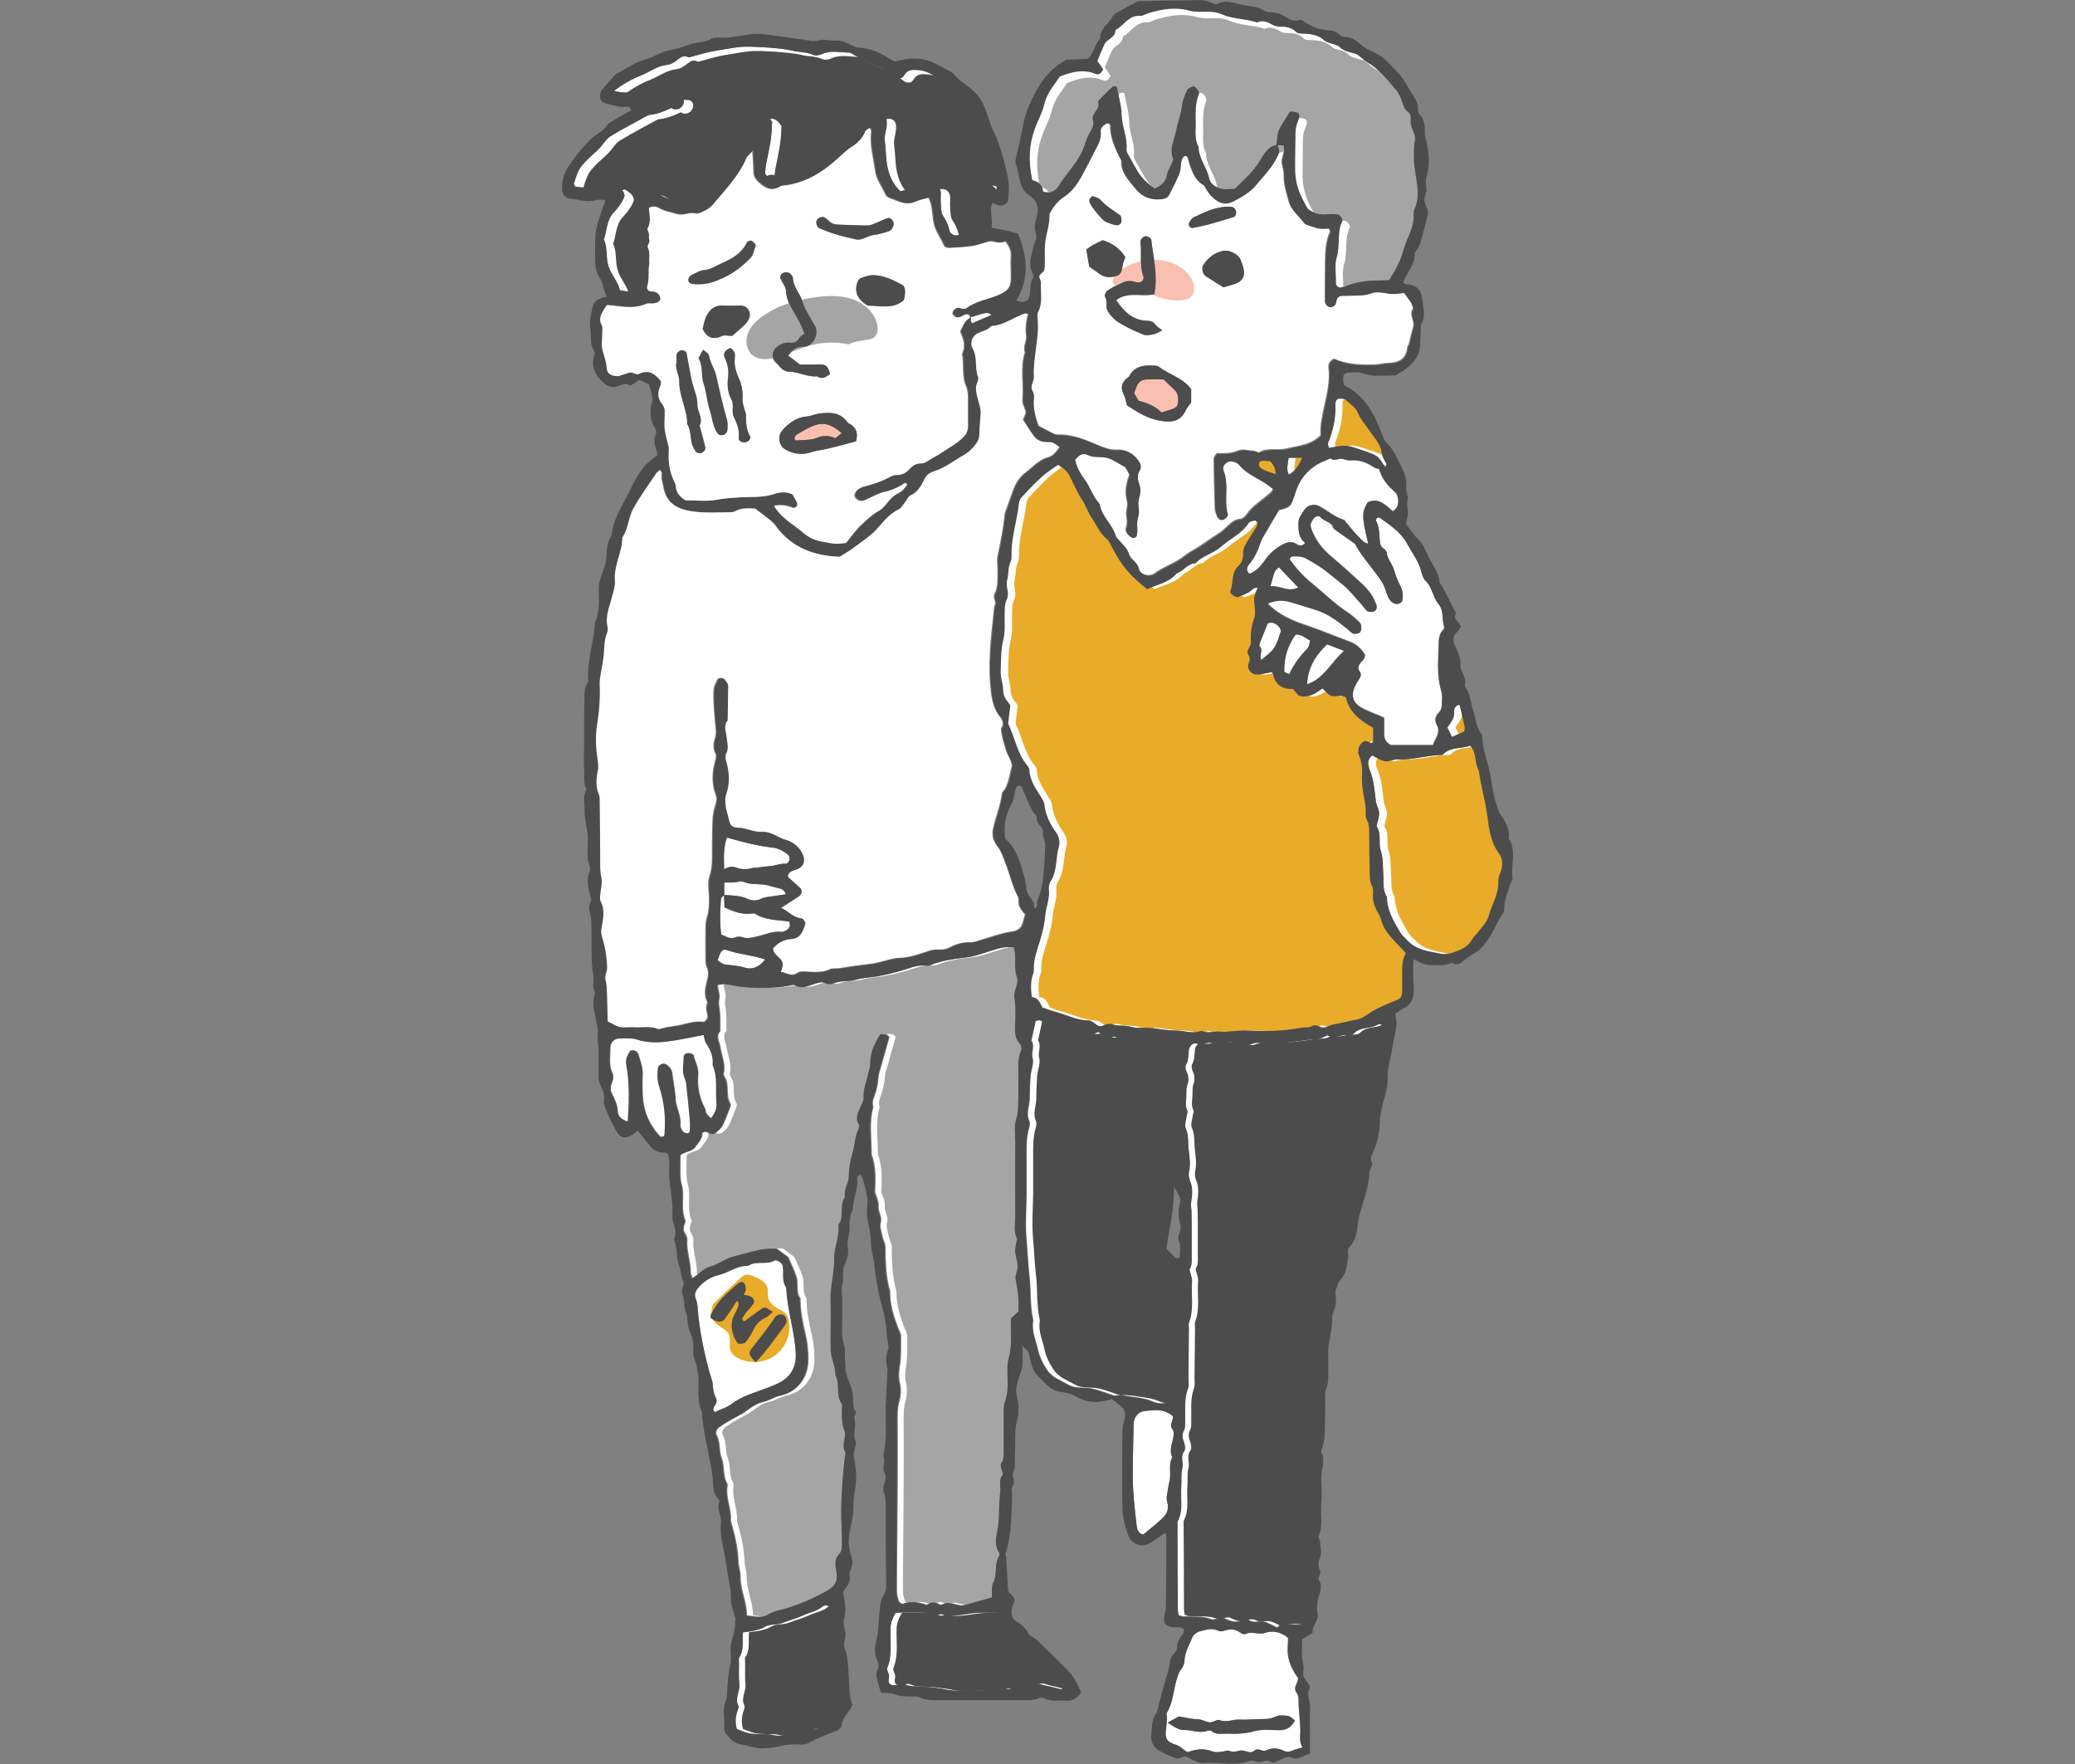 <?xml version="1.0" encoding="UTF-8"?><svg id="_レイヤー_1" xmlns="http://www.w3.org/2000/svg" width="120" height="102" viewBox="0 0 120 102"><rect x="0" y="0" width="120" height="102" fill="#808080" stroke="none"/><defs><style>.cls-1{fill:#fff;}.cls-2{fill:#f9c0b2;}.cls-3{fill:#4c4c4c;}.cls-4{fill:#a5a5a5;}.cls-5{fill:#e8ab2a;}</style></defs><path class="cls-1" d="M35.09,59.04c-.01-.55-.02-1.11-.04-1.67,0-.24-.02-.49-.08-.73-.07-.26.1-.46.09-.71-.01-.64-.13-1.25-.31-1.86-.04-.14-.04-.26-.02-.4.08-.51.24-1.04-.03-1.55-.05-.09-.06-.21-.05-.31.02-.38.14-.78.07-1.13-.08-.36-.06-.7-.06-1.05,0-1.13-.01-2.26-.03-3.39,0-.1,0-.22-.04-.31-.21-.48-.16-.96-.06-1.45.03-.13.01-.27,0-.4-.12-.74-.17-1.49-.05-2.22.13-.77.17-1.54.15-2.32,0-.14.01-.28.03-.42.06-.42.16-.83.2-1.25.04-.42,0-.85.18-1.25.05-.12.07-.29.04-.42-.13-.62.14-1.18.27-1.75.08-.31.18-.62.16-.93-.07-.86.42-1.62.43-2.47.35-.51.34-1.15.63-1.67.39-.7.87-1.36,1.32-2.03.06-.08.16-.14.24-.21.21.16.08.39.13.57.05.2.08.41.13.61.25.97,1.05,1.16,1.87,1.25.6.07,1.2.03,1.81.02.14,0,.3,0,.41-.07.36-.22.75-.16,1.15-.15.3.23.61.46.91.7.11.09.21.19.29.3.92,1.28,2.22,1.74,3.68,1.79.32-.2.61-.35.85-.55.41-.33.87-.6,1.24-.99.41-.43.75-.93,1.32-1.2.17-.08.28-.31.41-.47.09-.11.15-.28.26-.33.43-.18.63-.55.81-.93.12-.24.28-.38.54-.46.65-.2,1.17-.63,1.75-.95.21-.12.4-.3.57-.48.19-.21.33-.45.33-.76,0-.39.05-.77.07-1.16.02-.31-.11-.6-.18-.9-.05-.2-.09-.41-.09-.61,0-.21.18-.44.12-.6-.2-.51-.03-1.07-.27-1.56-.05-.09-.09-.19-.11-.3-.04-.31.16-.61.47-.72.16-.06.33-.12.48-.2.09-.05.17-.17.26-.18.69-.05,1.24-.48,1.86-.71.06-.02.13.02.24.03-.04.19-.09.38-.11.57-.02.21-.04.43,0,.64.06.35-.2.67-.07,1.02-.29.9-.06,1.83-.14,2.74-.02.2.08.41.16.6.08.2-.05.34-.13.55.19.29.38.62.61.93.17.24.41.35.73.35.39,0,.39.03.77.31-.18.25-.34.51-.68.6-.53.14-.88.58-1.3.89-.36.26-.6.69-.75,1.14-.1.3-.21.6-.32.9-.05.13-.11.26-.12.4-.08.8-.24,1.59-.41,2.38-.05.24,0,.49,0,.74-.02.49.06,1-.18,1.46-.12.24.17.47-.01.7-.14,1.47-.36,2.93-.24,4.41.06.69.1,1.39.57,1.98.14.17.26.43.06.67.02.46.18.89.31,1.33.05.17.16.31.22.48.05.13.12.28.09.4-.12.44-.17.89-.39,1.29-.05.09-.17.17-.18.26-.07.71-.37,1.35-.51,2.04-.07.34-.02.66.23.99.25.32.38.74.53,1.13.22.59.36,1.22.66,1.78.05.09.06.21.05.31-.02.32.19.52.38.75-.04.12-.08.25-.11.38-.08.4-.29.56-.72.62-.62.09-1.22.33-1.83.5-.17.05-.34.12-.51.11-.4-.01-.77.08-1.12.26-.19.1-.38.17-.6.16-.21-.01-.44,0-.63.06-.56.18-1.1.4-1.72.42-.55.02-1.09.27-1.64.34-.63.07-1.26.16-1.88.26-.17.03-.38-.02-.52.05-.41.2-.82.17-1.25.15-.21-.01-.47-.05-.63.06-.39.27-.66-.02-1.01-.07.15-.32.18-.57-.07-.8-.15-.14-.33-.27-.38-.55.26-.31.62-.52,1.06-.55.54-.03.66-.46.81-.85.03-.08-.11-.33-.18-.33-.49-.03-.79-.42-1.22-.62.36-.23.71-.45,1.05-.68.16-.11.19-.34.06-.47-.22-.22-.46-.42-.7-.63-.03-.15.06-.26.19-.33.12-.07.27-.09.39-.15.31-.14.42-.46.29-.77-.19-.45-.55-.77-.98-.89-.47-.12-.85-.5-1.4-.46-.45.03-.88-.23-1.34-.24-.41-.01-.5-.15-.6-.59-.04-.21-.13-.41-.15-.61-.03-.24-.07-.51.01-.73.25-.67.19-1.31,0-1.97-.04-.13-.05-.3,0-.4.18-.31.06-.6.04-.91-.02-.33-.21-.69.05-1.01.01-.67.04-1.34.03-2.01,0-.12-.12-.25-.2-.36-.08-.1-.33-.08-.38.02-.08.19-.21.39-.22.59-.04.62.03,1.24.08,1.86.03.31.1.65,0,.93-.1.33-.13.6.03.91.06.1.02.28-.02.41-.18.66-.22,1.32.03,1.97.08.2.04.41-.03.62-.09.26-.14.55-.15.82-.03.57-.02,1.13-.03,1.7,0,.53.03,1.04-.15,1.57-.12.35-.04.77-.03,1.16.02.43,0,.84-.13,1.25-.06.2-.07.41-.07.62-.01.57-.01,1.13,0,1.7,0,.17,0,.36.07.52.11.24.1.46.03.72-.11.44-.24.89.02,1.33-.16.27-.03.53,0,.81.01.1-.16.32-.22.31-.43-.06-.84.05-1.23.15-.41.11-.84.11-1.24.24-.06.02-.14.04-.19.02-.45-.19-.91-.06-1.37-.1-.28-.02-.57.04-.84-.02-.26-.06-.5-.23-.78-.36Z"/><path class="cls-1" d="M73.54,38.87s.03.03.04.07q.18.93,1.16.9c.11.12.22.25.33.38.55.17.97-.1,1.39-.42.18.16.3.36.48.43.18.07.41,0,.62,0,.03,0,.07.01.1.03.03.01.06.03.14.05.18.87.84,1.37,1.58,1.77v.84c-.06.03-.09.06-.11.05-.16-.06-.3-.2-.49-.06-.19.14-.26.33-.26.55,0,.04,0,.07,0,.11.16.39.25.79.22,1.23-.03.41.03.83.1,1.24.06.34.14.67.11,1.02-.01.13.03.29.09.4.11.2.11.39.11.61,0,.78.02,1.56.03,2.34,0,.28-.01.56.14.83.08.14.07.34.05.52-.02.33.08.63.23.91.08.16.19.31.23.48.2.84.88,1.32,1.44,1.97-.19.3-.21.69-.21,1.08,0,.32,0,.64,0,.96,0,.53-.04.57-.53.76-.36.14-.71.3-1.06.48-.34.18-.65.49-1.01.55-.38.07-.75.17-1.13.24-.21.04-.41.06-.6.18-.05.04-.13.05-.2.05-.24.02-.42-.24-.7-.08-.17.1-.42.05-.62.09-1.08.22-2.17.21-3.27.16-.11,0-.21,0-.32.01-.37.02-.74.08-1.12.05-.32-.02-.67.12-1-.03-.03-.01-.07-.01-.1,0-.48.17-.96-.03-1.44-.03-.45,0-.89-.08-1.33-.14-.42-.05-.87.04-1.27-.08-.37-.11-.75-.01-1.1-.15-.11-.04-.29-.01-.4.05-.18.09-.31.11-.48-.02-.14-.1-.3-.23-.46-.24-.69,0-1.29-.35-1.94-.51-.24-.06-.47-.15-.72-.24-.14-.26-.23-.59-.62-.6q-.1-.75.04-1.24c.03-.1.09-.2.08-.3-.04-.62.19-1.17.36-1.74.14-.47.26-.96.3-1.44.04-.49.26-.94.21-1.45-.02-.17,0-.38.09-.51.41-.62.29-1.37.49-2.04.08-.27,0-.57-.17-.81-.34-.49-.61-1.01-.67-1.62-.01-.13-.09-.26-.17-.38-.31-.51-.68-.99-.7-1.63,0-.09-.08-.19-.15-.27-.57-.7-.69-1.6-1.08-2.39.04-.31.07-.62.13-1.05-.13-.21-.43-.47-.42-.91,0-.33-.15-.66-.14-1.03.03-.63,0-1.26.16-1.89.11-.44.05-.92.07-1.38.01-.32-.02-.63.13-.93.17-.35-.09-.73.02-1.12.09-.33.03-.7.19-1.03.06-.12.06-.28.06-.42-.02-1,.31-1.94.42-2.92.01-.13.06-.29.15-.39.38-.41.77-.83,1.19-1.21.28-.26.62-.46.94-.69.45.31.55.43.73.79.2.41.38.82.63,1.21.23.34.35.75.59,1.1.28.41.46.87.86,1.2.15.13.23.35.33.54.59,1.08.97,1.52,2,2.36.57-.27,1.25-.37,1.71-.91.4-.14.64-.57,1.1-.6.41-.44,1.03-.56,1.47-.95.52-.47,1.21-.74,1.6-1.37.06-.09.25-.11.38-.15.03,0,.1.08.12.14.01.06,0,.14-.04.2-.15.24-.31.47-.45.72-.16.27-.37.54-.34.87.02.27-.09.53-.25.68-.46.41-.29,1-.49,1.48-.06.13.3.39.46.34.2-.07.39-.16.58-.25.18-.08.27-.32.56-.28-.08.2-.19.38-.22.57-.03.21.03.42.04.63,0,.18.03.37-.03.53-.16.44-.23.89-.2,1.35,0,.03,0,.07,0,.11-.01.24-.32.43-.14.69.15.22.03.39-.02.6-.05.23.19.51.42.53.07,0,.14.02.21,0,.24-.04.48-.08.73-.13Z"/><path class="cls-1" d="M43.21,93.43c0-.81-.39-1.51-.37-2.29,0-.28-.11-.55-.12-.83-.03-.71-.16-1.39-.36-2.07-.04-.13-.09-.28-.08-.41.02-.64-.3-1.23-.2-1.87.01-.07.02-.15-.02-.21-.26-.45-.13-.98-.31-1.44-.17-.42-.05-.91-.29-1.33-.08-.15,0-.36.16-.47.2-.14.41-.27.62-.39.3-.18.63-.32.92-.53.32-.23.62-.46,1.01-.54.34-.07.62-.28.98-.36.99-.21,1.62-1.06,1.61-2.08,0-.49-.04-.97-.16-1.46-.16-.68-.3-1.37-.3-2.08-.28-.38-.09-.84-.22-1.24-.12-.37-.29-.71-.48-1.15-.18-.13-.44-.32-.67-.49-.48-.03-.92.03-1.38.16-.4.12-.81.2-1.21.32-.44.13-.8.43-1.23.55-.41.12-.67.46-1.05.69-.05-.16-.1-.26-.1-.35.01-.63-.26-1.24-.2-1.88.01-.13-.07-.27-.14-.39-.1-.17-.08-.34-.02-.51.02-.07.08-.15.06-.2-.26-.58-.1-1.19-.16-1.79-.02-.21-.11-.41-.12-.61-.04-.45-.01-.92-.01-1.39.26-.24.67-.17.89-.51.17-.26.41-.48.36-.77.2-.16.33-.07.45,0,.15.08.28.04.39-.05.13-.12.28-.24.35-.39.17-.35.3-.71.44-1.07.02-.06.04-.16,0-.2-.29-.48-.02-1.07-.33-1.54-.04-.06-.07-.14-.05-.2.12-.55-.13-1.04-.2-1.55-.04-.28-.28-.6,0-.89,0-.42.02-.85-.04-1.27-.03-.2-.07-.37-.02-.59.06-.24-.06-.53-.1-.81.34-.1.65-.05.96.02.84.19,2.38.18,3.25,0,.1-.02.23-.07.3-.02.36.22.68.06,1.02-.04.26-.08.51-.22.81-.05.11.06.29.04.42-.02.4-.17.85-.08,1.25-.2.42-.12.84-.13,1.25-.2.45-.08.89-.18,1.33-.31.5-.14.98-.38,1.53-.31.07,0,.15,0,.21-.03.66-.26,1.34-.36,2.05-.44.62-.07,1.21-.33,1.82-.5.17-.05.34-.08.52-.1.13-.02.27,0,.45,0,.03.16.06.29.07.43.03.42-.05.88.09,1.25.17.46-.2.8-.13,1.23.09.55.06,1.13.04,1.69-.01.37,0,.7.28.98.08.08.12.29.07.39-.21.48-.16.97-.16,1.46,0,.39.02.78,0,1.17-.03.45.01.9-.13,1.36-.12.39-.05.84-.05,1.27,0,1.45,0,2.9,0,4.35,0,.42-.11.85.1,1.26.04.07-.03.19-.05.29-.02.17-.07.35-.05.52.03.28.14.55.14.82,0,.24-.16.49-.12.72.09.48.19.96.17,1.46,0,.14,0,.28,0,.41-.15.13-.27.25-.44.4,0,.25,0,.53,0,.81,0,.49.01.97-.12,1.46-.11.4-.08.84-.07,1.27.01.43,0,.84-.15,1.25-.08.22-.08.49-.08.73,0,.64.01,1.27,0,1.91,0,.31.06.64-.12.93-.09.14-.04.26.01.4.04.09.1.24.05.29-.26.32-.1.69-.14,1.03-.1.73-.02,1.48-.17,2.22-.08.39-.15.84.1,1.24.03.05.04.16.01.2-.31.47-.08,1.04-.34,1.54-.12.23-.06.55-.08.86-.54.15-1.08.3-1.62.45-.07.02-.14.03-.21.02-.24-.04-.48-.12-.72-.15-.2-.02-.37.22-.6.05-.16-.12-.33-.1-.5,0-.06.03-.14.08-.19.06-.44-.16-.88-.22-1.34-.05-.06.02-.21-.09-.24-.17-.07-.2-.12-.41-.11-.62,0-1.91.03-3.81.04-5.72,0-1.42.01-2.83,0-4.25,0-.32.01-.62.1-.94.09-.33.12-.72.04-1.04-.08-.32-.07-.59-.02-.92.1-.59.08-1.2.08-1.8,0-.17-.1-.33-.17-.5-.25-.66-.46-1.32-.46-2.04,0-.04,0-.07-.01-.11-.24-.82-.25-1.67-.26-2.52,0-.2-.13-.4-.17-.6-.05-.27-.17-.57-.1-.81.1-.36-.16-.61-.13-.93.03-.3-.11-.55-.2-.81-.01-.03,0-.07,0-.11.03-.71.06-1.41-.2-2.09.01-.92-.16-1.84.1-2.74-.09-.25,0-.49.09-.71.12-.34.18-.67.21-1.03.01-.21.09-.41.15-.61.16-.57.32-1.14.48-1.7-.07-.06-.11-.13-.17-.15-.1-.03-.21-.02-.32-.03-.32.52-.59,1.04-.58,1.68,0,.2-.09.41-.13.61-.09.44-.29.86-.26,1.34.01.19-.11.4-.19.6-.14.33-.31.64-.08,1,.04.06,0,.2-.04.29-.2.42-.19.88-.32,1.31-.13.43-.23.88-.22,1.35,0,.41-.32.79-.22,1.23-.37.48-.02,1.14-.39,1.62.08.68-.26,1.3-.24,1.98.02.77-.24,1.52-.21,2.3.03.99,0,1.98.01,2.97,0,.49.3.94.27,1.44.3.5,0,1.14.36,1.64.05.07.03.21.02.31-.01.42-.03.84.14,1.25.05.12.05.28.02.42-.06.27-.11.54.02.81.04.08,0,.21-.01.31-.13.87-.24,2.72-.21,3.53.02.49.04.99.04,1.48,0,.21,0,.43-.17.6-.28.28-.22.65-.16.96.1.53-.02.86-.5,1.13-.7.4-1.43.73-2.2.98-.43.14-.88.2-1.29.44-.33.2-.74.1-1.16.05Z"/><path class="cls-4" d="M43.55,93.43c0-.81-.39-1.51-.37-2.29,0-.28-.11-.55-.12-.83-.03-.71-.16-1.39-.36-2.07-.04-.13-.09-.28-.08-.41.02-.64-.3-1.23-.2-1.87.01-.07.02-.15-.02-.21-.26-.45-.13-.98-.31-1.44-.17-.42-.05-.91-.29-1.33-.08-.15,0-.36.16-.47.2-.14.41-.27.62-.39.3-.18.63-.32.92-.53.32-.23.62-.46,1.01-.54.34-.07.62-.28.98-.36.99-.21,1.62-1.06,1.61-2.08,0-.49-.04-.97-.16-1.46-.16-.68-.3-1.37-.3-2.08-.28-.38-.09-.84-.22-1.24-.12-.37-.29-.71-.48-1.15-.18-.13-.44-.32-.67-.49-.48-.03-.92.03-1.38.16-.4.12-.81.2-1.21.32-.44.13-.8.43-1.23.55-.41.12-.67.46-1.05.69-.05-.16-.1-.26-.1-.35.01-.63-.26-1.24-.2-1.88.01-.13-.07-.27-.14-.39-.1-.17-.08-.34-.02-.51.02-.07.08-.15.06-.2-.26-.58-.1-1.19-.16-1.79-.02-.21-.11-.41-.12-.61-.04-.45-.01-.92-.01-1.39.26-.24.67-.17.89-.51.17-.26.41-.48.36-.77.2-.16.33-.07.45,0,.15.08.28.04.39-.05.13-.12.28-.24.35-.39.17-.35.3-.71.44-1.07.02-.06.04-.16,0-.2-.29-.48-.02-1.07-.33-1.54-.04-.06-.07-.14-.05-.2.12-.55-.13-1.04-.2-1.55-.04-.28-.28-.6,0-.89,0-.42.02-.85-.04-1.27-.03-.2-.07-.37-.02-.59.06-.24-.06-.53-.1-.81.34-.1.65-.05.96.02.84.19,2.38.18,3.25,0,.1-.02.23-.07.3-.02.36.22.68.06,1.02-.04.26-.08.51-.22.81-.05.11.06.29.04.42-.02.4-.17.85-.08,1.25-.2.42-.12.84-.13,1.25-.2.45-.08.89-.18,1.33-.31.5-.14.98-.38,1.53-.31.07,0,.15,0,.21-.03.66-.26,1.34-.36,2.05-.44.62-.07,1.21-.33,1.82-.5.17-.05.34-.08.52-.1.13-.02.27,0,.45,0,.03.16.06.29.07.43.03.42-.05.88.09,1.25.17.46-.2.8-.13,1.23.09.55.06,1.13.04,1.69-.01.37,0,.7.28.98.08.08.12.29.07.39-.21.48-.16.97-.16,1.46,0,.39.02.78,0,1.17-.03.45.01.9-.13,1.36-.12.39-.05.84-.05,1.27,0,1.45,0,2.9,0,4.35,0,.42-.11.85.1,1.26.04.07-.03.19-.05.29-.02.17-.07.35-.05.52.03.28.14.55.14.82,0,.24-.16.49-.12.72.09.48.19.96.17,1.46,0,.14,0,.28,0,.41-.15.13-.27.25-.44.4,0,.25,0,.53,0,.81,0,.49.01.97-.12,1.46-.11.4-.08.84-.07,1.27.01.43,0,.84-.15,1.25-.08.22-.08.49-.08.73,0,.64.01,1.27,0,1.91,0,.31.06.64-.12.93-.09.14-.04.26.01.4.04.09.1.24.05.29-.26.32-.1.69-.14,1.03-.1.73-.02,1.48-.17,2.22-.08.39-.15.84.1,1.24.03.05.04.16.01.2-.31.47-.08,1.04-.34,1.54-.12.23-.06.55-.08.86-.54.15-1.08.3-1.62.45-.07.02-.14.03-.21.02-.24-.04-.48-.12-.72-.15-.2-.02-.37.22-.6.05-.16-.12-.33-.1-.5,0-.06.03-.14.08-.19.06-.44-.16-.88-.22-1.34-.05-.06.02-.21-.09-.24-.17-.07-.2-.12-.41-.11-.62,0-1.91.03-3.81.04-5.72,0-1.42.01-2.83,0-4.25,0-.32.01-.62.1-.94.09-.33.12-.72.04-1.04-.08-.32-.07-.59-.01-.92.1-.59.08-1.2.08-1.8,0-.17-.1-.33-.17-.5-.25-.66-.46-1.32-.46-2.04,0-.04,0-.07-.01-.11-.24-.82-.25-1.67-.26-2.52,0-.2-.13-.4-.17-.6-.05-.27-.17-.57-.1-.81.1-.36-.16-.61-.13-.93.03-.3-.11-.55-.2-.81-.01-.03,0-.07,0-.11.03-.71.06-1.41-.2-2.09.01-.92-.16-1.84.1-2.74-.09-.25,0-.49.09-.71.12-.34.18-.67.21-1.03.01-.21.09-.41.15-.61.16-.57.32-1.14.48-1.7-.07-.06-.11-.13-.17-.15-.1-.03-.21-.02-.32-.03-.32.52-.59,1.04-.58,1.68,0,.2-.09.41-.13.61-.09.44-.29.86-.26,1.34.01.19-.11.4-.19.6-.14.33-.31.64-.08,1,.04.06,0,.2-.04.29-.2.42-.19.88-.32,1.31-.13.43-.23.88-.22,1.35,0,.41-.32.79-.22,1.23-.37.48-.02,1.14-.39,1.62.08.68-.26,1.3-.24,1.98.02.77-.24,1.52-.21,2.3.03.99,0,1.98.01,2.97,0,.49.3.94.27,1.44.3.5,0,1.14.36,1.64.05.07.03.21.02.31-.01.42-.03.84.14,1.25.05.12.05.28.02.42-.06.27-.11.54.02.81.04.08,0,.21-.01.31-.13.87-.24,2.72-.21,3.53.02.49.04.99.04,1.48,0,.21,0,.43-.17.6-.28.28-.22.65-.16.96.1.53-.02.86-.5,1.13-.7.4-1.43.73-2.2.98-.43.14-.88.2-1.29.44-.33.2-.74.1-1.16.05Z"/><path class="cls-1" d="M56.16,18.33c-.37.26-.37.26-.64.85.17.39.34.82.11,1.28.11.62-.03,1.27.22,1.86.09.21.12.4.12.61,0,.57,0,1.13,0,1.7,0,.26-.08.47-.27.66-.37.39-.85.61-1.28.92-.23.16-.49.27-.73.43-.15.1-.29.19-.48.19-.27,0-.47.13-.64.32-.2.22-.44.35-.75.35-.1,0-.22.02-.31.07-.53.29-1.09.48-1.67.62-.07.02-.12.07-.19.1-.16.09-.28.31-.23.43.07.19.33.31.54.22.39-.16.76-.41,1.16-.49.45-.1.85-.28,1.18-.53.15.06.17.11.11.18-.09.11-.17.23-.28.31-.11.09-.24.14-.36.22-.4.24-.57.71-.98.94-.37.2-.67.5-.98.78-.36.33-.63.74-.91,1.08-.31.01-.55.06-.78.03-.41-.06-.84-.12-1.22-.29-.35-.15-.63-.45-.94-.68-.48-.34-.95-.69-1.26-1.23.43-.1.8-.03,1.16.11.04.02.14-.03.17-.08.03-.05.04-.14.01-.19-.07-.16-.16-.31-.26-.48-.33-.16-.7-.15-1.03-.03-.65.23-1.33.16-1.99.2-.46.03-.9.05-1.36.14-.58.11-1.2.03-1.81.03-.3-.19-.55-.43-.56-.83,0-.1-.07-.2-.11-.29-.24-.52-.32-1.07-.3-1.64,0-.11.02-.22,0-.32-.07-.34-.2-.68-.23-1.02-.04-.35.02-.71,0-1.06,0-.13-.06-.29-.14-.39-.28-.34-.3-.7-.11-1.08.03-.06.02-.14.04-.24-.31-.4-.67-.72-1.24-.45-.23.11-.39-.13-.6-.06-.2.06-.39.14-.59.19-.06.02-.14,0-.21,0-.3-.03-.47-.16-.5-.45-.03-.36-.14-.68-.24-1.01-.09-.33-.02-.7-.02-1.05,0-.14.03-.31-.03-.42-.19-.33-.06-.6.1-.88.07-.12.15-.24.21-.32.78.05,1.54.27,2.29-.07.12-.05.28,0,.42-.02.25-.02.4-.15.37-.29-.04-.19-.16-.31-.34-.36-.07-.02-.14-.02-.21-.02-.19-.02-.25-.18-.21-.3.1-.33.07-.67.08-1,0-.17.07-.36.02-.51-.12-.35-.18-.67.01-1.02.05-.1-.02-.26-.04-.39-.02-.13-.11-.31-.06-.4.24-.4.12-.8.08-1.21.2-.14.43-.12.61-.02.22.12.45.2.69.25.17.04.34.11.51.13.3.03.59-.14.92-.06.17.04.4-.09.59-.19.15-.08.3-.19.41-.33.7-.83,1.47-1.62,1.91-2.65.06-.14.21-.24.39-.45.02.47.06.82.06,1.17,0,.28.11.47.3.64.36.33.74.56,1.23.25.11-.07.27-.06.41-.08,1.11-.17,2.03-.74,2.85-1.48.29-.26.55-.53.89-.74.32-.2.61-.48.75-.87.04-.11.14-.23.31-.21.03.07.08.13.07.19-.1.79.13,1.54.23,2.3.07.49.39.89.58,1.33.04.09.14.18.23.22.49.16.95.48,1.51.22.22-.1.47-.14.76-.23.22.4.21.89.28,1.34.08.55.42.95.62,1.43.03.07.18.14.27.13.46-.02.92-.04,1.37-.11.34-.05.67-.19,1.01-.27.12-.03.26.04.39.06.1.01.2.02.3.01.07,0,.13-.05.2-.07.2.25.35.51.33.86-.03.42,0,.85,0,1.27-.01.57-.22.77-.75,1-.61.26-1.28.34-1.83.75-.09.07-.28.06-.39.01-.18-.08-.26.02-.35.12-.04.04-.07.15-.05.19.05.08.13.16.21.19.19.06.32-.1.49-.15.13-.05.28-.02.31.17l.02-.02ZM45.58,20.56c.21-.31.42-.52.85-.51.55.01.92-.66.71-1.16-.04-.1-.11-.18-.16-.27-.21-.4-.48-.78-.6-1.21-.14-.47-.54-.83-.54-1.36,0-.06-.07-.12-.11-.18-.09-.13-.32-.17-.48-.07-.13.08-.17.21-.1.36.11.22.29.44.3.67.02.6.36,1.07.63,1.55.17.31.31.61.42.93-.09.06-.21.1-.26.18-.14.23-.29.38-.59.32-.13-.02-.29,0-.42.06-.63.25-.73.81-.31,1.15.11.09.18.23.29.31.11.08.25.16.38.16.57,0,1.08.32,1.65.27.3.2.53.04.75-.14-.12-.42-.23-.54-.51-.54-.42,0-.84,0-1.23,0-.25-.19-.47-.36-.69-.52ZM49.5,25.52c.13-.45.03-.72-.25-.94-.08-.07-.2-.1-.26-.18-.41-.59-1.01-.56-1.61-.49-.24.03-.47.15-.71.17-.61.04-1.05.38-1.43.81-.29.33-.2.88.18,1.1.49.28,1.01.33,1.52.15.24-.08.48-.09.71-.15.61-.13,1.21-.3,1.85-.47ZM39.13,20.96c-.08.34.18.71.17,1.07-.02.87.46,1.62.46,2.47.18.32.18.67.24,1.02.03.2.14.4.25.57.04.07.19.11.28.1.09-.01.18-.09.24-.17.04-.04.04-.14.02-.2-.1-.41-.21-.81-.32-1.22.22-.43-.14-.8-.13-1.23.01-.4-.18-.81-.29-1.22-.03-.13-.07-.27-.09-.41-.09-.45-.17-.89-.25-1.34-.02-.1-.24-.2-.36-.14-.08.04-.18.12-.2.2-.03.13,0,.28,0,.48ZM50.17,17.67c.71,0,1.48.24,2.1-.32.06-.31.14-.58-.03-.84-.5-.27-.99-.53-1.57-.59-.33-.04-.62.06-.9.17-.1.04-.19.21-.22.34-.13.51.08.9.62,1.24ZM42.36,19.42c.3-.26.52-.44.72-.64.1-.1.18-.22.24-.34.16-.35-.08-.75-.45-.76-.35,0-.7.02-1.05,0-.5-.03-.79.25-.97.65-.1.22-.13.46-.2.7.24.48.57.65,1.1.41.17-.08.41-.01.63-.01ZM40.67,20.23c-.11.2-.19.34-.26.48.28.44.13.96.29,1.43.17.49.19,1.03.35,1.52.15.46.17.97.46,1.38.09.13.24.15.38.08.08-.04.17-.14.18-.23.02-.21.04-.43-.02-.63-.24-.84-.44-1.68-.62-2.53-.09-.4-.36-.75-.42-1.18-.02-.11-.18-.19-.32-.33ZM42.1,21.88c-.05.43,0,.85.2,1.23.18.33-.02.68.14,1,.18.38.35.76.28,1.21-.02.17.17.29.37.26.19-.02.36-.22.28-.36-.22-.39-.23-.79-.23-1.22,0-.13-.08-.27-.11-.4-.04-.17-.1-.34-.09-.51.03-.43-.04-.84-.22-1.23-.18-.39-.28-.79-.22-1.22.01-.1,0-.22-.05-.3-.05-.09-.16-.21-.22-.2-.12.03-.24.12-.31.22-.05.07-.06.22-.02.3.19.39.27.8.2,1.23ZM40.19,16.43c.69.05,1.19-.16,1.65-.37.56-.26,1.07-.64,1.52-1.1.23-.23.23-.5.34-.75.02-.06-.14-.23-.24-.29-.05-.03-.23.03-.26.1-.3.61-.84.93-1.43,1.19-.35.15-.66.38-1.07.41-.23.02-.45.17-.68.27-.06.03-.12.08-.16.14-.03.05-.06.13-.05.19.01.06.06.14.11.16.13.04.27.05.27.05ZM51.68,12.93c0-.17-.2-.37-.34-.32-.23.08-.45.19-.67.28-.16.06-.32.15-.49.15-.56,0-1.13-.03-1.69-.05-.22,0-.41-.06-.57-.23-.07-.07-.16-.14-.25-.19-.13-.08-.39.03-.44.18-.06.16.02.39.17.45.29.11.58.24.88.33.4.12.81.22,1.22.31.37.08.66-.21,1.01-.25.28-.03.55-.12.81-.19.21-.06.35-.26.36-.47Z"/><path class="cls-1" d="M75.87,88.86c-.09.31-.16.58-.25.84-.05.15,0,.27.05.4.05.13.13.31.07.39-.23.34.14.77-.17,1.08,0,.35.01.71,0,1.06-.01.39-.05.77-.08,1.15-.52.35-1.15-.14-1.65.31-.26-.12-.5-.28-.76-.34-.26-.06-.54.09-.81-.06-.11-.06-.3-.08-.41-.03-.4.19-.74.06-1.09-.12-.08-.04-.2,0-.3.01-.14.02-.3.11-.4.07-.55-.22-1.12-.14-1.68-.17-.07,0-.13-.04-.25-.08-.01-.11-.04-.24-.04-.37,0-1.63-.01-3.25-.02-4.88,0-.07-.01-.15.02-.21.32-.63.14-1.32.2-1.98.03-.35-.03-.72.06-1.05.09-.33-.14-.68.11-1,.08-.11.05-.35-.01-.51-.09-.24-.13-.45,0-.7.08-.14.06-.34.06-.52.02-.63-.07-1.26.16-1.88.07-.19.02-.42.03-.63.01-.96.02-1.91.03-2.87,0-.11-.03-.22,0-.32.31-.79.11-1.61.18-2.41.01-.13-.05-.27-.08-.41-.02-.1-.09-.23-.05-.29.14-.23.11-.47.11-.72,0-.88.01-1.77-.01-2.65,0-.16-.04-.31-.02-.49.06-.41.11-.84-.07-1.25-.07-.15-.08-.36-.05-.52.09-.42.03-.83-.02-1.24-.05-.42.01-.84-.17-1.25-.09-.19.02-.48.05-.72.01-.1.08-.23.04-.3-.14-.27-.08-.53-.06-.81.02-.27-.03-.53.09-.79.04-.09.01-.21.02-.32.02-.27-.28-.47-.1-.8.12-.23.1-.54.14-.82.03-.21.26-.43.44-.35.3.15.54-.07.81-.06.25,0,.5.01.74.02.07,0,.14,0,.21-.02.46-.1.88.34,1.34.12.41-.19.84-.12,1.26-.09.89.05,1.75-.2,2.63-.23.2,0,.39-.14.58-.22.37.23.74-.05,1.12-.01.13.01.32,0,.4-.09.37-.4.94-.25,1.37-.51.21-.13.42.08.32.34-.16.41-.14.83-.16,1.25-.02.52-.05,1.05-.26,1.55-.07.16-.17.34-.15.5.14,1.02-.42,1.92-.48,2.9-.27.5-.15,1.09-.37,1.62-.2.48-.23,1.02-.33,1.54-.05.24-.09.48-.13.72-.07.4-.09.82-.28,1.19-.21.4-.06.85-.18,1.24-.12.4-.38.76-.56,1.14-.04.09-.04.21-.03.31.06.51.01.99-.4,1.36-.19.64-.41,1.27-.46,1.94-.03.32,0,.64,0,.96,0,.29.02.57-.13.83.25.32-.06.6-.06.91,0,.78,0,1.56-.04,2.33-.02.42.07.85-.14,1.25-.02.03-.03.07-.02.1.29.73-.19,1.44-.04,2.16.04.2.06.41.12.61.04.14.08.26,0,.4-.2.32-.15.68-.14,1.03,0,.28.04.58-.05.83-.09.26.05.39.18.59Z"/><path class="cls-1" d="M73.82,8.35h.36c.02.14.06.28.04.41-.02.24-.16.5-.1.71.07.24.12.46.11.71-.01.5.16.97.28,1.45.14.54.62.84.91,1.28.26.09.52.21.79.26.2.04.42,0,.58,0,.22.17.07.29.03.41-.17.51-.2,1.03-.2,1.56,0,.74-.02,1.48-.02,2.23,0,.21.15.35.32.34.21-.02.3-.15.32-.35,0-.07.05-.13.07-.19.14-.14.33-.1.5-.11.49-.03.98.03,1.47-.15.25-.09.56-.05.83,0,.34.06.67.04,1.05-.02.13.18.28.37.41.57.06.09.09.19.12.29.01.03.01.08,0,.1-.23.35.12.68.03,1.01-.09.34-.18.67-.25,1.01-.01.07-.09.12-.09.19-.07.71-.52.92-1.16.92-.2,0-.4.07-.61.08-.85.04-1.69.02-2.47-.33-.22.11-.35.26-.32.51.1.79-.1,1.55-.26,2.3-.12.55-.24,1.1-.2,1.62-.58.58-1.31.6-1.99.77-.51.12-1.06-.08-1.56.21-.06.04-.19-.07-.29-.08-.31-.02-.67-.13-.93-.02-.41.18-.82.17-1.24.15-.07.12-.17.21-.17.3,0,.95.03,1.91.06,2.86,0,.17.06.34.13.5.06.15.22.22.35.15.11-.05.28-.23.25-.3-.2-.63-.04-1.27-.11-1.89-.02-.21-.05-.42-.13-.61-.08-.2-.03-.34.12-.46.15-.13.33-.13.5-.07.1.03.21.09.27.17.34.42.81.67,1.28.92.24.13.46.32.71.49-.05.08-.09.18-.16.24-.48.41-1.02.73-1.39,1.26-.08.11-.21.23-.33.24-.31.02-.52.2-.73.39-.18.17-.36.35-.57.47-.48.29-.91.65-1.4.92-.28.15-.53.35-.79.53-.46.31-1,.48-1.45.82-.33.25-.88.11-.97-.28-.09-.4-.48-.51-.58-.86-.09-.32-.35-.53-.55-.77-.07-.08-.17-.15-.2-.25-.19-.69-.83-1.14-.94-1.87-.4-.41-.54-.98-.88-1.43-.25-.33-.44-.71-.54-1.11.21-.27.42-.44.74-.28.37.18.78.06,1.14.17.33.09.62.31,1.04.54.03.06.13.24.25.45-.18.49-.29.98-.14,1.53.07.25-.07.54-.04.81.03.24.07.45-.01.7-.1.28.11.47.34.59.05.03.23-.06.24-.12.04-.17.05-.35.03-.53-.05-.33.12-.64.1-.93-.02-.28-.06-.52.03-.81.07-.22.07-.5-.01-.72-.1-.29-.14-.53.03-.8.12-.2.04-.4-.1-.59-.3-.4-.71-.6-1.19-.57-.37.02-.67-.1-1-.23-.78-.32-1.55-.68-2.43-.64-.13,0-.27-.08-.39-.14-.25-.12-.49-.25-.75-.39-.16-.51-.33-1.04-.26-1.61.02-.13-.02-.29-.08-.41-.1-.18-.07-.33,0-.5.04-.1.08-.21.07-.31-.06-1.17.34-2.3.21-3.47-.01-.1,0-.22.04-.31.28-.54.12-1.11.16-1.67,0-.13-.12-.28-.09-.4.02-.11.19-.18.25-.29.05-.08.06-.2.06-.3,0-.42-.02-.85.02-1.27.03-.38.15-.75.21-1.13.03-.21.03-.42.05-.61.22-.39.46-.73.83-.97.74-.48,1.06-1.28,1.46-2.02.12-.21.22-.43.33-.65.17-.35.39-.67.34-1.09-.02-.19.11-.33.25-.44.05-.04.13-.07.19-.05.05.01.14.08.14.13-.02.66.24,1.24.51,1.81.05.1.14.19.13.28-.02.67.43,1.1.8,1.56.38.48.89.67,1.5.6.19-.02.35-.09.44-.25.21-.41.42-.82.59-1.24.08-.19.07-.41.1-.62.04-.25.17-.43.28-.39.16.06.14.21.18.34.18.53.33,1.09.89,1.38.16.31.34.59.63.81.36.27.69.28,1.08.08.47-.25.93-.51,1.27-.92.47-.57,1-1.08,1.3-1.79.1-.25-.03-.38-.06-.57l-.03.03ZM66.76,17.01c.22-1.15-.07-2.14-.18-3.15,0-.07-.12-.16-.21-.19-.15-.06-.28.02-.36.14-.04.05-.07.14-.06.2.1.63-.07,1.27.15,1.89.1.28-.1.47-.39.39-.25-.07-.49-.1-.72,0-.32.15-.64.3-.93.49-.1.06-.2.29-.16.35.18.27.02.59.15.82.15.27.39.52.65.68.45.28.93.5,1.42.7.18.07.41.02.61-.02.16-.03.31-.14.48-.22-.14-.12-.3-.2-.39-.33-.12-.17-.28-.21-.45-.22-.87-.02-1.38-.54-1.82-1.2.69-.53,1.49-.16,2.21-.35ZM68.89,22.52c-.48-.68-1.29-.86-1.89-1.32-.07-.06-.2-.05-.3-.06-.59-.03-1.13.04-1.42.65-.42.27-.52.62-.28,1.07.09.18.12.4.17.58.63.41,1.23.79,1.98.9.61.09,1.1.03,1.4-.58.09-.19.23-.35.33-.49v-.75ZM70.75,16.61c.28-.08.49-.13.68-.2.4-.15.57-.41.49-.81-.04-.2-.11-.41-.19-.6-.13-.3-.63-.55-.96-.5-.52.08-.89.39-1.18.81-.12.18-.05.54.14.66.32.21.65.41,1.01.64ZM62.82,14.44c.07.44.12.71.17.98.2.14.4.27.6.42.32.23.67.21,1,.11.27-.09.29-.36.33-.61.03-.17.11-.32.15-.47-.31-.51-.74-.79-1.3-.98-.19.09-.41.19-.62.31-.12.07-.23.16-.34.24ZM71.16,11.96c-.86-.03-1.48.32-2.12.61-.11.05-.19.2-.27.32-.03.05-.02.15.01.2.03.05.12.11.17.1.31-.06.61-.12.92-.2.51-.14,1.01-.29,1.51-.45.06-.02.11-.18.11-.27,0-.09-.07-.21-.15-.26-.08-.05-.2-.04-.18-.04ZM63.17,11.34c-.07.07-.13.11-.15.16-.02.06-.02.14,0,.21.05.2.72,1.02.91,1.1.19.08.39.16.59.2.14.03.3-.04.33-.19.02-.12,0-.32-.08-.38-.39-.28-.81-.53-1.14-.9-.1-.12-.31-.14-.46-.21Z"/><path class="cls-1" d="M73.85,8.32c-.16.07-.35.1-.47.21-.18.16-.34.37-.46.58-.38.7-.96,1.22-1.55,1.78-.23,0-.49.04-.72,0-.36-.07-.68-.25-.76-.64-.13-.62-.61-1.12-.6-1.79-.2-.36-.18-.75-.17-1.14.02-.63-.08-1.27.18-1.88.01-.03,0-.07,0-.11,0-.12-.22-.39-.33-.36-.13.03-.3.1-.34.2-.13.28-.26.58-.3.89-.06.53-.26,1.02-.36,1.53-.09.49-.38.99-.17,1.53.03.08-.04.2-.07.3-.09.23-.23.45-.28.68-.07.4-.33.6-.7.78-.4-.28-.76-.6-1.01-1.04-.14-.25-.29-.49-.42-.74-.08-.16-.22-.33-.2-.48.07-.69-.27-1.3-.28-1.98-.01-.55-.18-1.1-.28-1.64,0-.02-.06-.02-.09-.04-.06.02-.15.01-.19.05-.26.24-.51.49-.75.75-.04.04-.06.13-.05.19.1.39-.42.57-.31.96.08.3-.08.53-.21.79-.15.28-.23.59-.35.88-.33.83-1,1.43-1.45,2.19-.13.21-.42.38-.74.33-.03,0-.07-.02-.12-.04-.04-.37-.26-.6-.63-.65-.24-1.17-.19-2.08.16-3.03.17-.46.42-.9.53-1.37.15-.66.58-1.12.9-1.61.71-.29,1.38-.45,2.09-.15.19.08.32-.09.42-.26-.11-.17-.23-.34-.34-.5.13-.31.25-.59.38-.88.04-.09.1-.19.17-.26.22-.18.49-.3.5-.64.48-.25.75-.87,1.42-.82.16.01.33-.11.49-.16.78-.24,1.56-.37,2.38-.14.33.09.7.07,1.05.06.29,0,.55.03.82.15.65.28,1.38.25,2.04.47.33-.16.6-.02.89.14.12.07.27.1.4.1.36,0,.69.03.97.32.1.1.33.08.5.09.4.02.8.1,1.09.36.28.26.69.18.94.43.25.24.55.28.86.36.25.07.44.35.68.48.69.38,1.16,1,1.66,1.58.18.21.31.48.39.74.06.21.12.41.3.54.23.17.18.38.19.63,0,.37.32.72.24,1.09-.08.36-.05.7-.05,1.05,0,.28.04.56.09.84.11.7.25,1.39-.07,2.07-.04.09-.04.21-.04.31.02.47-.14.89-.33,1.32-.19.41-.28.86-.45,1.28-.16.4-.37.75-.63,1.16-.2.01-.45.04-.69.03-.67,0-1.32.1-1.95.38-.25.11-.44-.02-.44-.26,0-.5-.09-1.02.05-1.48.21-.68-.01-1.42.32-2.07.06-.11-.16-.39-.29-.4-.21-.02-.42-.02-.63,0-.36.03-.71,0-1.08-.31-.07-.13-.19-.34-.3-.56-.28-.54-.42-1.12-.43-1.72,0-.71.02-1.42.02-2.12,0-.25.06-.47.16-.71.17-.39.03-.52-.48-.52-.22.35-.47.7-.64,1.08-.11.25-.1.55-.14.82l.03-.03Z"/><path class="cls-4" d="M74.31,8.72c-.16.07-.35.1-.47.21-.18.16-.34.37-.46.58-.38.7-.96,1.22-1.55,1.78-.23,0-.49.04-.72,0-.36-.07-.68-.25-.76-.64-.13-.62-.61-1.12-.6-1.79-.2-.36-.18-.75-.17-1.14.02-.63-.08-1.27.18-1.88.01-.03,0-.07,0-.11,0-.12-.22-.39-.33-.36-.13.03-.3.1-.34.2-.13.28-.26.58-.3.89-.06.53-.26,1.02-.36,1.53-.09.49-.38.99-.17,1.53.03.08-.04.2-.07.3-.09.23-.23.45-.28.68-.07.4-.33.6-.7.78-.4-.28-.76-.6-1.01-1.04-.14-.25-.29-.49-.42-.74-.08-.16-.22-.33-.2-.48.07-.69-.27-1.3-.28-1.98-.01-.55-.18-1.1-.28-1.64,0-.02-.06-.02-.09-.04-.06.02-.15.01-.19.05-.26.24-.51.49-.75.75-.04.04-.06.13-.05.19.1.39-.42.57-.31.96.08.3-.08.53-.21.79-.15.28-.23.59-.35.88-.33.83-1,1.43-1.45,2.19-.13.21-.42.38-.74.33-.03,0-.07-.02-.12-.04-.04-.37-.26-.6-.63-.65-.24-1.17-.19-2.08.16-3.03.17-.46.42-.9.53-1.37.15-.66.58-1.12.9-1.61.71-.29,1.38-.45,2.09-.15.19.08.32-.09.42-.26-.11-.17-.23-.34-.34-.5.13-.31.25-.59.38-.88.04-.09.1-.19.17-.26.22-.18.49-.3.5-.64.48-.25.75-.87,1.42-.82.16.01.33-.11.49-.16.78-.24,1.56-.37,2.38-.14.33.09.7.07,1.05.06.29,0,.55.03.82.15.65.28,1.38.25,2.04.47.33-.16.6-.02.89.14.12.07.27.1.4.1.36,0,.69.03.97.32.1.1.33.08.5.09.4.02.8.1,1.09.36.28.26.69.18.94.43.25.24.55.28.86.36.25.07.44.35.68.48.69.38,1.16,1,1.66,1.58.18.21.31.48.39.74.06.21.12.41.3.54.23.17.18.38.19.63,0,.37.32.72.24,1.09-.08.36-.05.7-.05,1.05,0,.28.04.56.09.84.11.7.25,1.39-.07,2.07-.04.09-.04.21-.04.31.02.47-.14.89-.33,1.32-.19.41-.28.86-.45,1.28-.16.4-.37.75-.63,1.16-.2.01-.45.04-.69.03-.67,0-1.32.1-1.95.38-.25.11-.44-.02-.44-.26,0-.5-.09-1.02.05-1.48.21-.68-.01-1.42.32-2.07.06-.11-.16-.39-.29-.4-.21-.02-.42-.02-.63,0-.36.03-.71,0-1.08-.31-.07-.13-.19-.34-.3-.56-.28-.54-.42-1.12-.43-1.72,0-.71.02-1.42.02-2.12,0-.25.06-.47.16-.71.17-.39.03-.52-.48-.52-.22.35-.47.7-.64,1.08-.11.25-.1.55-.14.82l.03-.03Z"/><path class="cls-1" d="M68.12,73.88c-.02,1.41-.05,2.76-.07,4.1,0,.14.04.3-.01.42-.26.65-.13,1.33-.17,2-.01.17,0,.35,0,.56-.4.21-.8.24-1.2.07-.35-.15-.71-.21-1.09-.26-.35-.05-.69-.12-1.04-.09-.04,0-.07.02-.11.01-.43-.14-.85-.32-1.3-.41-.44-.09-.91.02-1.34-.22-.42-.24-.92-.41-1.2-.82-.26-.37-.47-.8-.56-1.24-.12-.54-.38-1.07-.26-1.65-.21-.87-.12-1.76-.23-2.63-.08-.68-.1-1.35-.16-2.03-.09-.91-.01-1.83,0-2.75,0-.64,0-1.27,0-1.91,0-.6-.03-1.2.14-1.79.04-.13.07-.3.02-.42-.21-.46.03-.89.02-1.34,0-.42.02-.85.05-1.27.03-.35.2-.72.12-1.03-.1-.35.15-.7-.07-1.02.08-.37.16-.74.24-1.1,0-.03.05-.05.08-.06.07-.01.15-.04.21-.01.84.37,1.78.39,2.63.74.26.11.48.05.7-.07.26.06.38.47.73.3.26-.13.45.12.7.09,1.09-.1,2.15.18,3.23.26.03,0,.06.04.12.08-.06.18-.14.37-.17.57-.03.17,0,.35,0,.53,0,.07.01.15-.01.21-.4.81-.1,1.67-.2,2.5-.02.17.05.35.1.51.14.49.12.96-.05,1.45-.14.39-.37.77-.23,1.22-.2.42-.23.87-.27,1.33-.03.41-.24.8-.34,1.2-.11.47-.19.96-.28,1.44-.05.28-.1.55-.16.85.18.4.44.75.85,1,.23.14.38.41.61.66Z"/><path class="cls-3" d="M76.24,88.86c-.09.31-.16.58-.25.84-.05.15,0,.27.05.4.05.13.13.31.07.39-.23.34.14.77-.17,1.08,0,.35.01.71,0,1.06-.01.39-.05.77-.08,1.15-.52.35-1.15-.14-1.65.31-.26-.12-.5-.28-.76-.34-.26-.06-.54.09-.81-.06-.11-.06-.3-.08-.41-.03-.4.19-.74.06-1.09-.12-.08-.04-.2,0-.3.01-.14.02-.3.11-.4.07-.55-.22-1.12-.14-1.68-.17-.07,0-.13-.04-.25-.08-.01-.11-.04-.24-.04-.37,0-1.63-.01-3.25-.02-4.88,0-.07-.01-.15.02-.21.32-.63.14-1.32.2-1.98.03-.35-.03-.72.06-1.05.09-.33-.14-.68.11-1,.08-.11.05-.35-.01-.51-.09-.24-.13-.45,0-.7.08-.14.06-.34.06-.52.02-.63-.07-1.26.16-1.88.07-.19.02-.42.03-.63.01-.96.02-1.91.03-2.87,0-.11-.03-.22,0-.32.31-.79.11-1.61.18-2.41.01-.13-.05-.27-.08-.41-.02-.1-.09-.23-.05-.29.14-.23.11-.47.11-.72,0-.88.01-1.77-.01-2.65,0-.16-.04-.31-.02-.49.06-.41.11-.84-.07-1.25-.07-.15-.08-.36-.05-.52.09-.42.03-.83-.02-1.24-.05-.42.01-.84-.17-1.25-.09-.19.02-.48.05-.72.01-.1.08-.23.04-.3-.14-.27-.08-.53-.06-.81.02-.27-.03-.53.09-.79.04-.09.01-.21.02-.32.02-.27-.28-.47-.1-.8.12-.23.1-.54.14-.82.03-.21.26-.43.44-.35.3.15.54-.07.81-.06.25,0,.5.01.74.02.07,0,.14,0,.21-.02.46-.1.88.34,1.34.12.41-.19.84-.12,1.26-.09.89.05,1.75-.2,2.63-.23.2,0,.39-.14.58-.22.37.23.74-.05,1.12-.01.13.01.32,0,.4-.09.37-.4.94-.25,1.37-.51.21-.13.42.08.32.34-.16.41-.14.83-.16,1.25-.02.52-.05,1.05-.26,1.55-.07.16-.17.34-.15.5.14,1.02-.42,1.92-.48,2.9-.27.5-.15,1.09-.37,1.62-.2.48-.23,1.02-.33,1.54-.05.24-.09.48-.13.72-.07.4-.09.82-.28,1.19-.21.4-.06.85-.18,1.24-.12.4-.38.76-.56,1.14-.04.09-.04.21-.03.31.06.51.01.99-.4,1.36-.19.64-.41,1.27-.46,1.94-.03.32,0,.64,0,.96,0,.29.02.57-.13.83.25.32-.06.6-.06.91,0,.78,0,1.56-.04,2.33-.02.42.07.85-.14,1.25-.02.03-.03.07-.02.1.29.73-.19,1.44-.04,2.16.04.2.06.41.12.61.04.14.08.26,0,.4-.2.32-.15.68-.14,1.03,0,.28.04.58-.05.83-.09.26.05.39.18.59Z"/><path class="cls-3" d="M68.49,73.88c-.02,1.41-.05,2.76-.07,4.1,0,.14.04.3-.01.42-.26.65-.13,1.33-.17,2-.01.17,0,.35,0,.56-.4.21-.8.24-1.2.07-.35-.15-.71-.21-1.09-.26-.35-.05-.69-.12-1.04-.09-.04,0-.07.02-.11.01-.43-.14-.85-.32-1.3-.41-.44-.09-.91.02-1.34-.22-.42-.24-.92-.41-1.2-.82-.26-.37-.47-.8-.56-1.24-.12-.54-.38-1.07-.26-1.65-.21-.87-.12-1.76-.23-2.63-.08-.68-.1-1.35-.16-2.03-.09-.91-.01-1.83,0-2.75,0-.64,0-1.27,0-1.91,0-.6-.03-1.2.14-1.79.04-.13.07-.3.02-.42-.21-.46.03-.89.02-1.34,0-.42.02-.85.05-1.27.03-.35.2-.72.12-1.03-.1-.35.15-.7-.07-1.02.08-.37.16-.74.24-1.1,0-.03.05-.05.08-.06.07-.01.15-.04.21-.01.84.37,1.78.39,2.63.74.26.11.48.05.7-.07.26.06.38.47.73.3.26-.13.45.12.7.09,1.09-.1,2.15.18,3.23.26.03,0,.06.04.12.08-.06.18-.14.37-.17.57-.03.17,0,.35,0,.53,0,.07.01.15-.01.21-.4.81-.1,1.67-.2,2.5-.02.17.05.35.1.51.14.49.12.96-.05,1.45-.14.39-.37.77-.23,1.22-.2.42-.23.87-.27,1.33-.03.41-.24.8-.34,1.2-.11.47-.19.96-.28,1.44-.05.28-.1.55-.16.85.18.4.44.75.85,1,.23.14.38.41.61.66Z"/><path class="cls-1" d="M57.65,10.96c-.25-.17-.37-.41-.64-.45-.26-.04-.56-.18-.8.11.15.56.31,1.13.43,1.7.08.36.13.74-.15,1.03-.4.09-.77.18-1.15.26-.15.03-.38-.09-.42-.25-.08-.31-.18-.59-.37-.86-.13-.18-.12-.47-.14-.71-.02-.21,0-.42,0-.64-.01-.27-.21-.48-.47-.47-.35.01-.7-.02-1.04.14-.25.12-.54.16-.83.24-.55-.53-.77-1.21-.82-1.96-.02-.32-.04-.63-.08-.95-.04-.32.08-.61.11-.92,0-.07,0-.14,0-.21-.01-.27-.22-.45-.51-.39-.17.03-.35.08-.49.17-.41.27-.85.52-1.19.86-.58.58-1.21,1.08-1.88,1.53-.57.39-1.38.81-1.93.98-.31.09-.61-.18-.91.01,0,0-.12-.1-.12-.15,0-.21.03-.42.07-.62.15-.72.31-1.44.32-2.18,0-.07.03-.16,0-.21-.1-.13-.21-.29-.36-.36-.16-.08-.36-.04-.48.12-.13.17-.24.35-.34.53-.18.33-.25.74-.64.93-.06.37-.32.61-.53.89-.19.25-.32.54-.47.82-.45.88-1.16,1.49-2.02,1.96-.63-.24-1.27-.38-1.84-.76-.47-.31-1.1.08-1.15.67-.04.42-.1.85.11,1.25.11.22.08.4-.01.6-.04.09-.07.22-.03.29.28.51.02,1.05.08,1.57-.2.38-.14.82-.21,1.21-.31.16-.59.11-.9.04-.12-.49-.49-.87-.66-1.38-.17-.52-.04-1.06-.27-1.55.18-.52.15-1.12.56-1.55.27-.29.51-.59.64-.98-.03-.31-.28-.46-.51-.61-.76.17-1.53.19-2.3.09-.05,0-.09-.1-.13-.15.25-.83.32-.95.87-1.5.2-.19.42-.37.61-.57.22-.22.38-.53.63-.69.72-.44,1.47-.83,2.22-1.24.46-.04.89-.2,1.3-.4.04-.02.13.07.19.07.29.02.46-.12.54-.38.05-.18-.07-.38-.24-.4-.49-.06-.99.07-1.46-.16-.1-.05-.27.04-.41.06-.14.02-.31.11-.41.06-.46-.23-.98-.07-1.51-.25.5-.37.99-.67,1.52-.87.52-.2.97-.57,1.55-.63.23-.02.46-.18.65-.33.19-.15.34-.23.57-.11.05.02.13-.01.19-.03.47-.13.93-.27,1.42-.35.48-.08.96-.17,1.45-.22.49-.05,2.4.07,2.92.21.41.11.84.06,1.24.25.14.06.36.03.51-.04.52-.25,1.05-.09,1.57-.09.12,0,.25.11.37.18.44.22.88.44,1.33.64.33.14.62.32.9.55.19.16.46.16.57-.03.2-.36.48-.36.81-.33.37.03.69.16.98.37.28.21.58.39.9.54.35.16.61.46.81.81.44.76.9,1.49,1.07,2.39.14.71.47,1.39.69,2.09.07.22.08.47.12.71Z"/><path class="cls-3" d="M58.19,11.21c-.25-.17-.37-.41-.64-.45-.26-.04-.56-.18-.8.11.15.56.31,1.13.43,1.7.08.36.13.74-.15,1.03-.4.09-.77.18-1.15.26-.15.03-.38-.09-.42-.25-.08-.31-.18-.59-.37-.86-.13-.18-.12-.47-.14-.71-.02-.21,0-.43,0-.64-.01-.27-.21-.48-.47-.47-.35.01-.7-.02-1.04.14-.25.12-.54.16-.83.24-.55-.53-.77-1.21-.82-1.96-.02-.32-.04-.63-.08-.95-.04-.32.08-.61.11-.92,0-.07,0-.14,0-.21-.01-.27-.22-.45-.51-.39-.17.03-.35.08-.49.17-.41.27-.85.52-1.19.86-.58.58-1.21,1.08-1.88,1.53-.57.39-1.38.81-1.93.98-.31.09-.61-.18-.91.01,0,0-.12-.1-.12-.15,0-.21.03-.42.07-.62.15-.72.31-1.44.32-2.18,0-.07.03-.16,0-.21-.1-.13-.21-.29-.36-.36-.16-.08-.36-.04-.48.12-.13.17-.24.35-.34.53-.18.33-.25.74-.64.93-.06.37-.32.61-.53.89-.19.25-.32.54-.47.82-.45.88-1.16,1.49-2.02,1.96-.63-.24-1.27-.38-1.84-.76-.47-.31-1.1.08-1.15.67-.04.42-.1.85.11,1.25.11.22.08.4-.01.6-.04.09-.07.22-.03.29.28.51.02,1.05.08,1.57-.2.38-.14.82-.21,1.21-.31.16-.59.11-.9.04-.12-.49-.49-.87-.66-1.38-.17-.52-.04-1.06-.27-1.55.18-.52.15-1.12.56-1.55.27-.29.51-.59.64-.98-.03-.31-.28-.46-.51-.61-.76.17-1.53.19-2.3.09-.05,0-.09-.1-.13-.15.25-.83.32-.95.87-1.5.2-.19.42-.37.61-.57.22-.22.38-.53.63-.69.72-.44,1.47-.83,2.22-1.24.46-.04.89-.2,1.3-.4.04-.02.13.07.19.07.29.02.46-.12.54-.38.05-.18-.07-.38-.24-.4-.49-.06-.99.07-1.46-.16-.1-.05-.27.04-.41.06-.14.02-.31.11-.41.06-.46-.23-.98-.07-1.51-.25.5-.37.99-.67,1.52-.87.52-.2.97-.57,1.55-.63.23-.02.46-.18.65-.33.19-.15.34-.23.57-.11.05.02.13-.01.19-.03.47-.13.93-.27,1.42-.35.48-.08.96-.17,1.45-.22.49-.05,2.4.07,2.92.21.41.11.84.06,1.24.25.14.06.36.03.51-.04.52-.25,1.05-.09,1.57-.09.12,0,.25.11.37.18.44.22.88.44,1.33.64.33.14.62.32.9.55.19.16.46.16.57-.03.2-.36.48-.36.81-.33.37.03.69.16.98.37.28.21.58.39.9.54.35.16.61.46.81.81.44.76.9,1.49,1.07,2.39.14.71.47,1.39.69,2.09.07.22.08.47.12.71Z"/><path class="cls-1" d="M79.36,43.68c.23.11.48.28.74.33.22.04.48-.13.71-.11.86.05,1.68-.24,2.52-.25.04,0,.09,0,.1-.02.42-.47,1.05-.32,1.58-.52.39.39.24.99.5,1.44.12.87.37,1.71.49,2.58.1.75.19,1.54.67,2.2.24.33.25.72.09,1.11-.06.16-.12.34-.12.5.04.73-.39,1.34-.56,2.02-.09.35-.42.64-.64.96-.1.14-.25.26-.33.41-.22.4-.58.56-1,.71-.28.1-.54.16-.82.1-.68-.14-1.39-.2-1.91-.77-.14-.15-.3-.28-.41-.46-.38-.64-.76-1.27-.77-2.05-.27-.41-.17-.89-.21-1.34-.04-.45,0-.9-.15-1.36-.14-.42.05-.92-.21-1.34-.02-.03-.03-.07-.02-.1.05-.24.15-.48.14-.71-.01-.23-.16-.44-.19-.7-.07-.62-.11-1.24-.37-1.83-.11-.25-.15-.55.16-.81Z"/><path class="cls-1" d="M82.89,43.06h-2.46c-.31-.16-.41-.4-.4-.71.01-.28,0-.56,0-.88-.34-.14-.66-.27-.98-.41-.89-.38-1.09-.9-.49-1.8.1-.16.19-.3.06-.47-.12-.17-.1-.32.02-.48.1-.14.29-.22.28-.5-.18-.28-.47-.58-.82-.71-.85-.31-1.69-.67-2.55-.96-.81-.27-1.64-.62-2.26-1.28.43-.18.84-.22,1.26-.1.51.15,1.01.31,1.51.46.72.22,1.3.67,1.87,1.13.11.09.21.22.33.25.12.03.3,0,.38-.09.08-.08.08-.26.06-.39-.01-.09-.1-.18-.18-.25-.18-.17-.37-.34-.57-.47-.77-.5-1.41-1.14-2.12-1.72-.5-.41-.9-.86-1.27-1.38.07-.23.28-.17.42-.17.17,0,.37.03.51.11.43.24.86.49,1.24.79.3.24.6.49.9.73.41.33.73.76,1.09,1.15.12.13.21.3.35.39.1.06.28.06.39,0,.14-.06.17-.23.12-.37-.08-.2-.16-.39-.28-.57-.14-.2-.3-.4-.48-.57-.6-.55-1.2-1.1-1.82-1.62-.53-.44-.93-.96-1.17-1.6-.04-.1-.08-.21-.05-.31.03-.13.1-.26.2-.35.1-.1.29-.16.38-.04.19.26.61.23.72.59.02.06.09.11.14.15.37.27.75.53,1.12.79.44.81,1.08,1.46,1.57,2.23.17.26.23.59.36.87.09.19.24.35.47.38.12.02.32-.09.34-.19.05-.28.04-.57-.1-.83-.17-.31-.29-.63-.39-.98-.09-.33-.37-.59-.41-.96,0-.08-.11-.18-.19-.24-.13-.09-.19-.21-.2-.35-.05-.42,0-.85-.22-1.24-.02-.04.01-.14.05-.19.02-.03.12-.03.16,0,.6.42,1.21.81,1.58,1.5.3.55.69,1.05.84,1.68.04.17.11.36.23.47.4.38.42.95.76,1.36.32.38.17.89.32,1.32.02.05-.03.14-.07.18-.24.26-.24.57-.25.89-.03.88-.12,1.76.15,2.63.08.26.04.56.03.84,0,.13-.05.29-.14.38-.23.23-.31.46-.14.76.21.37-.02.67-.22,1.1Z"/><path class="cls-1" d="M68.68,101.32c-.26-.12-.42-.36-.71-.44-.56-.16-.64-.38-.54-1.01.03-.17.03-.35.04-.53,0-.11-.04-.24,0-.31.39-.65.38-1.41.62-2.1.05-.13.1-.27.18-.37.14-.17.21-.35.22-.58.02-.46.28-.86.44-1.28.06-.17.29-.34.47-.38.33-.07.67-.21,1.02-.03.09.04.22.05.31.02.35-.12.67-.14.98.09.08.06.23.12.29.09.37-.2.78.05,1.1-.06.46-.16.82-.08,1.2.14.06.03.11.09.18.15,0,.16-.01.33-.02.51-.04.62.16,1.17.51,1.67.04.06.09.12.09.18-.02.26-.31.5-.09.79.16.22.1.47.12.71.03.49.09.98.1,1.47,0,.33-.09.66.13.99-.25.08-.42.11-.58.18-.17.08-.32.11-.5.02-.33-.15-.68-.2-1.02-.03-.23.12-.46-.19-.69.02-.23.19-.46,0-.7-.01-.23-.02-.47.15-.72.03-.15-.07-.26.01-.4.03-.2.03-.44.06-.62-.01-.5-.2-.96-.12-1.43.05ZM67.52,99.61c.27.17.38.25.5.31.13.06.27.12.4.12.48-.02.95.22,1.43.04.06-.02.16-.02.2.02.28.23.6.14.92.15.53.02,1.03.01,1.56-.14.46-.13.98-.06,1.47-.06.39,0,.67-.17.88-.56-.13-.09-.26-.24-.4-.26-.24-.04-.52-.06-.73.04-.31.15-.61.13-.93.14-.39.01-.77.04-1.16.03-.37-.02-.73.19-1.13.03-.15-.06-.4.15-.59.13-.23-.03-.44-.17-.7-.18-.35-.01-.69-.1-1.07-.16-.15.08-.33.18-.66.36Z"/><path class="cls-1" d="M42.61,99.98c-.1-.34-.08-.65,0-.96.04-.13.13-.3.08-.4-.22-.43.1-.81.06-1.22-.04-.42-.01-.85-.02-1.27,0-.11-.03-.24.02-.31.29-.44.15-.95.21-1.44.25-.04.46-.05.66-.1.2-.05.42-.1.59-.21.32-.2.69-.1,1.02-.23.39-.16.8-.25,1.18-.43.38-.18.81-.23,1.15-.52.22-.18.48-.01.51.28.03.24.08.48.09.72.01.27-.08.56,0,.8.1.28.1.54.1.82,0,.63-.02,1.26.14,1.89.11.44.07.91.09,1.34-.12.38-.33.66-.59.9-.26.24-.53.38-.94.34-.36-.04-.75.12-1.11.23-.4.12-.79.21-1.21.1-.23-.06-.49-.02-.74-.04-.21-.01-.43-.01-.63-.06-.23-.06-.45-.16-.67-.24Z"/><path class="cls-1" d="M51.8,93.26c.58,0,1.11-.02,1.64,0,.2,0,.4.13.6.16.16.03.29-.13.49-.05.22.08.49.07.73.05.41-.03.81-.12,1.22-.15.39-.03.78,0,1.21,0,.37.16.57.54.74.92.12.27.27.48.5.67.55.44.93,1.07,1.56,1.42.22.5.8.77.93,1.43-.26-.06-.45-.11-.65-.16-.21-.05-.42-.08-.61-.15-.21-.08-.4-.06-.62,0-.4.12-.82.2-1.22.3-.59-.18-1.17.1-1.76.06-.6-.04-1.22.08-1.8-.04-.67-.14-1.32-.19-1.99-.2-.17,0-.35-.07-.51-.13-.15-.06-.27.02-.4.05-.36.08-.54-.07-.46-.4.07-.24-.16-.42-.09-.6.29-.72.16-1.47.18-2.2,0-.33.09-.62.3-.96Z"/><path class="cls-3" d="M42.97,99.98c-.1-.34-.08-.65,0-.96.04-.13.13-.3.08-.4-.22-.43.1-.81.06-1.22-.04-.42-.01-.85-.02-1.27,0-.11-.03-.24.02-.31.29-.44.15-.95.21-1.44.25-.04.46-.05.66-.1.2-.05.42-.1.59-.21.32-.2.69-.1,1.02-.23.39-.16.8-.25,1.18-.43.38-.18.81-.23,1.15-.52.22-.18.48-.01.51.28.03.24.08.48.09.72.01.27-.08.56,0,.8.1.28.1.54.1.82,0,.63-.02,1.26.14,1.89.11.44.07.91.09,1.34-.12.38-.33.66-.59.9-.26.24-.53.38-.94.34-.36-.04-.75.12-1.11.23-.4.12-.79.21-1.21.1-.23-.06-.49-.02-.74-.04-.21-.01-.43-.01-.63-.06-.23-.06-.45-.16-.67-.24Z"/><path class="cls-3" d="M52.16,93.26c.58,0,1.11-.02,1.64,0,.2,0,.4.13.6.16.16.03.29-.13.49-.05.22.08.49.07.73.05.41-.03.81-.12,1.22-.15.39-.03.78,0,1.21,0,.37.16.57.54.74.92.12.27.27.48.5.67.55.44.93,1.07,1.56,1.42.22.5.8.77.93,1.43-.26-.06-.45-.11-.65-.16-.21-.05-.42-.08-.61-.15-.21-.08-.4-.06-.62,0-.4.12-.82.2-1.22.3-.59-.18-1.17.1-1.76.06-.6-.04-1.22.08-1.8-.04-.67-.14-1.32-.19-1.99-.2-.17,0-.35-.07-.51-.13-.15-.06-.27.02-.4.05-.36.08-.54-.07-.46-.4.07-.24-.16-.42-.09-.6.29-.72.16-1.47.18-2.2,0-.33.09-.62.3-.96Z"/><path class="cls-1" d="M44.81,72.87c.19-.01.44.18.46.31.02.1.03.21.03.31,0,.32-.04.64.15.92.02.03.03.06.03.1.05,1.3.51,2.54.55,3.84.02.59-.21,1.11-.7,1.45-.28.2-.62.32-.95.45-.71.28-1.46.46-2.09.95-.26.2-.63.29-.93.46,0,0-.09-.09-.1-.14,0-.06.01-.14.05-.19.11-.15.19-.32.1-.49-.14-.26-.16-.53-.19-.81-.02-.24-.13-.47-.19-.7-.33-1.21-.58-2.44-.68-3.7-.01-.17-.04-.35-.1-.51-.14-.32.01-.53.22-.75.3-.32.69-.55,1.08-.64.59-.13,1.07-.56,1.7-.53.5-.34,1.13-.03,1.57-.33ZM44.7,75.85c-.15-.1-.24-.16-.34-.21-.15-.08-.26,0-.38.09-.28.21-.57.41-.85.62-.08.06-.13.06-.2-.09.05-.08.1-.2.18-.3.15-.19.33-.37.47-.57.12-.17-.02-.4-.25-.46-.1-.03-.2-.04-.31-.06.05-.11.13-.21.12-.3,0-.13-.02-.29-.1-.38-.1-.12-.27-.06-.37.04-.54.49-1.12.94-1.45,1.61-.06.12-.19.23-.09.38.34.26.62.29.81.03.24-.33.46-.69.69-1.03.14.12.09.27.05.39-.08.23-.24.44-.31.67-.06.19-.06.42-.03.62.03.2.12.4.21.59.04.09.13.2.2.21.13.01.31,0,.38-.09.18-.21.33-.46.45-.71.16-.34.39-.58.74-.72.09-.04.16-.13.39-.33ZM43.71,78.77c.54-.55.94-1.12,1.35-1.69.14-.2.31-.38.42-.6.04-.09-.02-.27-.09-.38-.09-.13-.37-.13-.48-.02-.03.02-.06.04-.08.07-.42.65-.91,1.24-1.38,1.85-.18.23-.13.39.26.77Z"/><path class="cls-1" d="M79.75,27.11c.16.57.5.97.9,1.33.14.12.19.28.21.47.02.27-.04.49-.31.67-.41-.35-.8-.82-1.46-.52-.31.59-.38.68.04,2.4-.11-.05-.21-.06-.27-.12-.18-.17-.36-.34-.52-.53-.21-.24-.4-.49-.6-.73-.55-.15-.97-.54-1.45-.8-.29-.16-.68-.06-.85.21-.15.23-.35.44-.35.76,0,.43,0,.86.39,1.15-.16.21-.33.18-.47.09-.31-.21-.59-.14-.89.04-.37.21-.69.48-.94.84-.23.34-.5.67-.92.82-.22-.16-.15-.4-.03-.54.34-.38.52-.83.68-1.3.08-.23.23-.43.35-.65.23-.4.46-.79.71-1.2.28-.07.61-.1.75-.45.08-.19.15-.39.21-.59.29-.89.87-1.5,1.75-1.83.1-.04.23-.13.28-.1.24.17.48-.05.71.02.13.04.28.09.41.08.52-.05.97.12,1.39.41.06.04.13.05.28.09Z"/><path class="cls-1" d="M40.72,59.84c.06.2.06.36.13.46.27.39.43.8.39,1.28.31.7.15,1.45.22,2.18.03.35-.11.61-.33.91-.09-.1-.2-.18-.26-.29-.05-.09-.04-.21-.09-.3-.32-.61-.45-1.26-.39-1.94.04-.41-.18-.74-.26-1.12-.01-.06-.17-.12-.27-.13-.14,0-.31.06-.3.22.01.42-.11.84.07,1.25.04.09.07.2.08.3.07.7.15,1.4.21,2.1.02.21.01.42,0,.63,0,.05-.08.14-.12.14-.09,0-.22-.03-.27-.09-.08-.1-.18-.25-.17-.37.07-.55-.25-1.02-.28-1.55-.02-.49-.13-.97-.19-1.46-.03-.23-.16-.38-.34-.51-.18-.12-.46,0-.48.23-.03.35-.03.69.08,1.04.31.91.4,1.84.3,2.8,0,.03-.04.06-.06.09-.07,0-.16.04-.19.01-.63-.67-.97-1.46-1.02-2.37-.02-.42-.02-.85,0-1.27,0-.4-.14-.76-.25-1.12-.05-.17-.22-.27-.44-.22-.17.25-.31.46-.24.84.19,1.07.16,2.16.08,3.27-.35-.11-.57-.28-.59-.58-.02-.37-.16-.68-.32-1-.11-.2-.13-.41-.04-.61.08-.2.15-.41.05-.61-.22-.48-.12-.97-.12-1.46,0-.31.22-.55.53-.55.35,0,.72-.04,1.05.07.77.25,1.53.15,2.3.02.48-.08.96-.18,1.56-.3Z"/><path class="cls-1" d="M67.83,81.89c.02.3-.23.51-.02.76.08.09.08.27.06.4-.07.4-.27.79-.08,1.21-.21.4-.08.83-.13,1.25-.02.17-.08.34-.1.51-.03.28-.13.58-.06.83.14.46-.06.74-.35,1.01-.33.3-.69.58-1.03.87-.31-.07-.36-.31-.39-.55-.11-.93-.22-1.86-.22-2.79,0-1.02.03-2.04.05-3.07,0-.37.29-.7.63-.73.56-.05,1.13-.15,1.64.3Z"/><path class="cls-1" d="M80.1,26.99c-.17-.21-.29-.48-.51-.62-.29-.18-.64-.26-.97-.38-.73-.26-.86-.26-1.76-.08-.02-.09-.09-.21-.06-.28.29-.72.46-1.47.43-2.25,0-.14.03-.3.2-.32.13-.02.31,0,.39.07.25.24.57.42.71.76.16.39.46.7.69,1.05.26.39.63.74.69,1.27.03.23.19.45.29.67-.03.04-.07.08-.1.12Z"/><path class="cls-1" d="M41.89,50.26c-.02-.69-.05-1.28.16-1.84.92.27,1.75.49,2.62.58.37.04.67.2.94.44.06.06.09.2.06.28-.03.09-.14.22-.2.22-.25-.02-.46.05-.69.1-.24.05-.49.05-.73.09-.23.04-.46.03-.69.09-.22.06-.51.04-.72-.04-.24-.09-.45-.09-.73.07Z"/><path class="cls-1" d="M41.87,51.74c0,.24.02.48.02.72.51.25,1,.42,1.55.36.07,0,.16-.03.21,0,.61.4,1.34.36,1.98.46.12.27,0,.39-.15.5-.08.06-.2.12-.29.1-.51-.07-.97.17-1.44.27-.28.06-.52.14-.81.04-.12-.04-.29-.05-.4,0-.31.14-.54-.05-.84-.16-.08-.68-.08-1.38-.01-2.08,0-.07.13-.13.19-.2h-.01Z"/><path class="cls-1" d="M41.89,51.76v-.73c.29-.01.54.02.82-.05.21-.06.47.09.7.12.28.03.57.02.84.06.24.04.47.13.71.18.21.04.4.1.49.37-.25.04-.49.07-.72.11-.24.04-.5.05-.71.15-.28.15-.57.1-.79,0-.44-.2-.89-.18-1.34-.22h.01Z"/><path class="cls-1" d="M76.74,37.26c.36.13.64.24.99.38-.75.65-1.14,1.59-2.14,1.94.04-.94.46-1.65,1.15-2.31Z"/><path class="cls-1" d="M74.56,38.98c-.13-.06-.29-.1-.29-.15-.02-.8.21-1.52.66-2.14.36-.02.55.21.84.35-.05.16-.06.36-.17.47-.42.43-.78.9-1.04,1.47Z"/><path class="cls-1" d="M44.26,55.48c-.37.48-.78.61-1.19.47-.38-.13-.76-.13-1.14-.18-.15-.02-.28-.16-.42-.24.05-.15.08-.25.12-.35.09-.21.23-.31.39-.25.69.25,1.44.29,2.25.55Z"/><path class="cls-1" d="M72.94,38.16c-.14-.28.15-.56-.09-.79-.04-.04.02-.19.05-.28.14-.35.28-.7.42-1.04.29-.11.49.03.66.21.06.07.11.2.09.28-.11.32-.2.67-.39.95-.18.27-.48.45-.73.68Z"/><path class="cls-1" d="M84.36,40.75s.07.03.07.04c.1.41.19.81.28,1.22.01.07,0,.14-.01.27-.22.1-.46.21-.72.33-.1-.2-.18-.36-.27-.54.16-.28.43-.53.39-.92-.02-.18.08-.34.27-.41Z"/><path class="cls-5" d="M74,38.87s.03.03.04.07q.18.93,1.16.9c.11.12.22.25.33.38.55.17.97-.1,1.39-.42.18.16.3.36.48.43.18.07.41,0,.62,0,.03,0,.07.01.1.03.03.01.06.03.14.05.18.87.84,1.37,1.58,1.77v.84c-.06.03-.09.06-.11.05-.16-.06-.3-.2-.49-.06-.19.14-.26.33-.26.55,0,.04,0,.07,0,.11.16.39.25.79.22,1.23-.03.41.03.83.1,1.24.06.34.14.67.11,1.02-.01.13.03.29.09.4.11.2.11.39.11.61,0,.78.02,1.56.03,2.34,0,.28-.01.56.14.83.08.14.07.34.05.52-.02.33.08.63.23.91.08.16.19.31.23.48.2.84.88,1.32,1.44,1.97-.19.3-.21.69-.21,1.08,0,.32,0,.64,0,.96,0,.53-.04.57-.53.76-.36.14-.71.3-1.06.48-.34.18-.65.49-1.01.55-.38.07-.75.17-1.13.24-.21.04-.41.06-.6.18-.05.04-.13.05-.2.05-.24.02-.42-.24-.7-.08-.17.1-.42.05-.62.09-1.08.22-2.17.21-3.27.16-.11,0-.21,0-.32.01-.37.02-.74.08-1.12.05-.32-.02-.67.12-1-.03-.03-.01-.07-.01-.1,0-.48.17-.96-.03-1.44-.03-.45,0-.89-.08-1.33-.14-.42-.05-.87.04-1.27-.08-.37-.11-.75-.01-1.1-.15-.11-.04-.29-.01-.4.05-.18.09-.31.11-.48-.02-.14-.1-.3-.23-.46-.24-.69,0-1.29-.35-1.94-.51-.24-.06-.47-.15-.72-.24-.14-.26-.23-.59-.62-.6q-.1-.75.04-1.24c.03-.1.09-.2.08-.3-.04-.62.19-1.17.36-1.74.14-.47.26-.96.3-1.44.04-.49.26-.94.21-1.45-.02-.17,0-.38.09-.51.41-.62.29-1.37.49-2.04.08-.27,0-.57-.17-.81-.34-.49-.61-1.01-.67-1.62-.01-.13-.09-.26-.17-.38-.31-.51-.68-.99-.7-1.63,0-.09-.08-.19-.15-.27-.57-.7-.69-1.6-1.08-2.39.04-.31.07-.62.13-1.05-.13-.21-.43-.47-.42-.91,0-.33-.15-.66-.14-1.03.03-.63,0-1.26.16-1.89.11-.44.05-.92.07-1.38.01-.32-.02-.63.13-.93.17-.35-.09-.73.02-1.12.09-.33.03-.7.19-1.03.06-.12.06-.28.06-.42-.02-1,.31-1.94.42-2.92.01-.13.06-.29.15-.39.38-.41.77-.83,1.19-1.21.28-.26.62-.46.94-.69.45.31.55.43.73.79.2.41.38.82.63,1.21.23.34.35.75.59,1.1.28.41.46.87.86,1.2.15.13.23.35.33.54.59,1.08.97,1.52,2,2.36.57-.27,1.25-.37,1.71-.91.4-.14.64-.57,1.1-.6.41-.44,1.03-.56,1.47-.95.52-.47,1.21-.74,1.6-1.37.06-.09.25-.11.38-.15.03,0,.1.08.12.14.01.06,0,.14-.04.2-.15.24-.31.47-.45.72-.16.27-.37.54-.34.87.02.27-.09.53-.25.68-.46.41-.29,1-.49,1.48-.06.13.3.39.46.34.2-.07.39-.16.58-.25.18-.08.27-.32.56-.28-.08.2-.19.38-.22.57-.03.21.03.42.04.63,0,.18.03.37-.03.53-.16.44-.23.89-.2,1.35,0,.03,0,.07,0,.11-.01.24-.32.43-.14.69.15.22.03.39-.02.6-.05.23.19.51.42.53.07,0,.14.02.21,0,.24-.04.48-.08.73-.13Z"/><path class="cls-5" d="M79.82,43.68c.23.11.48.28.74.33.22.04.48-.13.71-.11.86.05,1.68-.24,2.52-.25.04,0,.09,0,.1-.02.42-.47,1.05-.32,1.58-.52.39.39.24.99.5,1.44.12.87.37,1.71.49,2.58.1.75.19,1.54.67,2.2.24.33.25.72.09,1.11-.06.16-.12.34-.12.5.04.73-.39,1.34-.56,2.02-.09.35-.42.64-.64.96-.1.14-.25.26-.33.41-.22.4-.58.56-1,.71-.28.1-.54.16-.82.1-.68-.14-1.39-.2-1.91-.77-.14-.15-.3-.28-.41-.46-.38-.64-.76-1.27-.77-2.05-.27-.41-.17-.89-.21-1.34-.04-.45,0-.9-.15-1.36-.14-.42.05-.92-.21-1.34-.02-.03-.03-.07-.02-.1.05-.24.15-.48.14-.71-.01-.23-.16-.44-.19-.7-.07-.62-.11-1.24-.37-1.83-.11-.25-.15-.55.16-.81Z"/><path class="cls-5" d="M84.82,40.75s.07.03.07.04c.1.41.19.81.28,1.22.01.07,0,.14-.01.27-.22.1-.46.21-.72.33-.1-.2-.18-.36-.27-.54.16-.28.43-.53.39-.92-.02-.18.08-.34.27-.41Z"/><path class="cls-1" d="M73.96,32.8c.4.42.75.79,1.12,1.17-.58.3-1.04-.13-1.61-.07.07-.25.13-.43.17-.61.04-.17.1-.33.32-.49Z"/><path class="cls-1" d="M74.52,26.47h.79c-.19.41-.38.76-.77.98-.18-.33-.05-.62-.02-.98Z"/><path class="cls-5" d="M80.51,26.97c-.17-.21-.29-.48-.51-.62-.29-.18-.64-.26-.97-.38-.73-.26-.86-.26-1.76-.08-.02-.09-.09-.21-.06-.28.29-.72.46-1.47.43-2.25,0-.14.03-.3.2-.32.13-.02.31,0,.39.07.25.24.57.42.71.76.16.39.46.7.69,1.05.26.39.63.74.69,1.27.03.23.19.45.29.67-.03.04-.07.08-.1.12Z"/><path class="cls-5" d="M74.93,26.45h.79c-.19.41-.38.76-.77.98-.18-.33-.05-.62-.02-.98Z"/><path class="cls-5" d="M72.83,26.71c.2-.11.41-.04.62-.04.2.19.31.42.33.76-.28-.1-.54-.17-.77-.29-.14-.07-.27-.22-.18-.42Z"/><path class="cls-1" d="M56.15,18.35c.23-.07.46-.15.69-.21.16-.04.34-.09.51.08-.38.16-.74.32-1.12.48-.11-.08-.1-.22-.06-.36l-.02.02Z"/><path class="cls-2" d="M48.68,25.05c-.11.09-.22.17-.37.29-.34-.16-.68-.17-1.07-.02-.37.15-.81.11-1.22.15-.02,0-.05-.05-.06-.08-.01-.03-.02-.08,0-.1.03-.06.06-.13.12-.16.27-.16.54-.32.82-.45.67-.31,1.13-.21,1.79.37Z"/><path class="cls-4" d="M49.08,19.91c-.76-.16-1.57-.13-2.32.09-.66.19-1.27.51-1.93.68-.45.12-.98.15-1.33-.16-.34-.29-.41-.82-.25-1.24.16-.42.5-.75.87-1.01.92-.65,2.05-.97,3.17-1.1.7-.08,1.43-.09,2.09.16.66.25,1.24.8,1.36,1.49.04.24.01.53-.18.68-.12.1-.28.13-.43.15-.38.06-.75.1-1.04.26Z"/><path class="cls-2" d="M67.28,21.94c.27.25.44.43.62.59.17.15.22.35.22.57,0,.39-.05.46-.45.59-.17.05-.33.1-.52.16-.36-.38-.82-.54-1.32-.68-.08-.14-.17-.29-.26-.44.05-.13.1-.26.15-.39.11-.25.31-.39.57-.4.32-.01.64,0,.97,0Z"/><path class="cls-2" d="M67.02,17.2c-.75-.36-1.67-.23-2.41-.61-.13-.07-.27-.17-.27-.32,0-.08.04-.15.08-.22.38-.57,1.07-.86,1.75-.97.5-.08,1.02-.07,1.51.09.48.15.93.46,1.19.89.22.35.28.87-.03,1.13-.16.13-.38.17-.59.18-.54.03-1.07-.11-1.23-.19Z"/><path class="cls-5" d="M41.21,75.44c.52-.52,1.04-1.02,1.58-1.51.1-.09.21-.19.35-.22.15-.03.3.03.44.09.34.14.73.33.81.69.03.16,0,.32.02.48.05.32.32.57.61.72.12.06.26.12.36.21.15.14.22.34.25.54.11.73-.21,1.5-.8,1.93-.59.43-1.43.51-2.09.19-.22-.1-.42-.26-.5-.49-.1-.29.04-.63-.09-.91-.1-.21-.32-.33-.51-.45-.2-.13-.39-.3-.46-.53-.08-.23-.02-.51.04-.74Z"/><path class="cls-3" d="M81.13,16.35c.1.04.19.1.29.1.63.05.81.47.85,1,.04.44.2.9-.1,1.31-.01.39-.03.77-.04,1.16-.02.61-.35,1.05-.82,1.4-.17.13-.36.23-.61.39-.59-.02-1.24.12-1.91-.13-.25-.09-.56-.04-.84-.03-.09,0-.23.08-.25.15-.03.16-.03.35.01.51.02.08.15.14.24.19.81.45,1.29,1.17,1.67,1.97.15.32.26.65.4.97.04.09.09.2.16.26.41.37.6.87.84,1.34.19.37.35.76.3,1.22-.03.23.13.49.09.72-.05.22-.03.39,0,.6.05.26-.06.54-.1.84.25.27.43.6.72.88.32.31.46.77.67,1.17.21.4.5.76.54,1.24.01.12.13.23.2.36.24.47.48.94.72,1.41.08.15-.12.33.06.48.1.08.17.21.28.36-.09.13-.15.25-.25.34-.2.2-.25.42-.14.68.16.39.38.77.35,1.2-.02.41.35.7.26,1.12-.01.06,0,.15.04.2.29.38.28.87.43,1.29.16.46.15.98.48,1.39.02.03.05.06.05.09-.01.82.36,1.57.48,2.37.1.61.19,1.24.42,1.83.04.1.05.21.11.3.31.44.6.88.52,1.45.48.72.11,1.53.22,2.29.02.12-.1.26-.14.39-.13.44-.34.85-.33,1.33,0,.1-.02.22-.07.3-.41.61-.64,1.33-1.14,1.88-.09.1-.18.21-.29.29-.26.19-.54.34-.79.54-.23.18-.43.39-.74.16-.29.15-.6.16-.92.15-.66-.02-.66-.01-1.31-.35,0,.19-.02.37-.02.54,0,.39.02.78.04,1.17.02.5-.12.9-.59,1.14-.16.08-.29.19-.48.31.02.19.08.38.07.58-.01.24-.07.49-.11.73-.04.21-.09.41-.12.61-.09.62-.31,1.22-.28,1.87.02.57-.24,1.09-.33,1.65-.04.21-.1.41-.11.62-.01.75-.15,1.47-.49,2.14-.12.24.09.4.01.59-.06.16-.15.33-.15.5,0,.5-.17.97-.29,1.44-.14.5-.33.99-.38,1.52-.04.45-.14.91-.48,1.25-.18.18-.02.39-.06.58-.08.49-.11.96-.49,1.36-.19.2-.28.48-.24.79.04.35.03.71-.14,1.04-.05.09-.05.21-.05.31-.01.49-.1.97-.19,1.46-.09.48-.03.99-.04,1.48-.01.42.03.84-.15,1.25-.08.18-.02.42-.03.63-.01.67-.01,1.35-.04,2.02,0,.21-.07.41-.11.62-.02.1-.11.23-.08.3.27.52-.02,1.03,0,1.54.01.49.05,1,0,1.48-.06.62.12,1.27-.16,1.87-.03.06.08.18.09.28.02.32.12.67,0,.94-.13.3-.11.51.01.78.08.18-.22.35-.04.59.09.12.08.34.06.51-.03.2-.14.4-.17.6-.03.24-.06.51,0,.74.1.43-.35.69-.28,1.1,0,.04-.16.11-.24.17-.12.07-.23.15-.37.23-.02.51-.04,1.01.06,1.49.05.22-.03.41,0,.59.03.19.21.35.32.52.03.06.07.15.05.2-.21.42.06.82.03,1.23-.03.42-.01.85-.01,1.27,0,.42,0,.85,0,1.3-.28.11-.52.25-.79.3-.15.03-.34-.12-.5-.09-.2.03-.39.14-.59.23-.13.06-.26.14-.4.05-.21-.14-.38-.04-.59.01-.18.05-.43-.14-.59-.08-.9.35-1.83.05-2.73.14-.1.01-.21-.02-.31-.06-.23-.1-.44-.21-.7-.34-.13.04-.3.09-.49.15-.31-.13-.64-.25-.95-.42-.35-.2-.59-.49-.54-.95.05-.42,0-.86.26-1.23.13-.18.14-.39.19-.59.14-.61.34-1.21.51-1.82.05-.17.1-.34.11-.51.01-.23.1-.4.25-.57.09-.1.17-.24.17-.36,0-.31.16-.53.34-.75.06-.07.05-.19.07-.28-.23-.2-.49-.1-.73-.14-.34-.05-.48-.26-.42-.59.04-.21.1-.41.1-.62.01-1.35.02-2.69.02-4.04,0-.06-.05-.13-.07-.19-.32.21-.62.44-.95.63-.39.22-.98,0-1.15-.42-.21-.52-.36-1.08-.37-1.63-.03-1.52,0-3.04,0-4.56,0-.21.08-.41.13-.61.07-.3.02-.56-.24-.76-.17-.13-.33-.26-.49-.39-.71.22-1.38.27-2.05-.14-.26-.16-.59-.24-.89-.27-.6-.06-.9-.51-1.29-.87-.3-.28-.43-.64-.51-1.02-.03-.14-.04-.28-.1-.41-.05-.1-.16-.18-.34-.37,0,.31,0,.48,0,.65,0,.21.02.43-.03.64-.1.41-.3.8-.33,1.21-.03.37.18.75.13,1.15-.02.14.02.29-.02.42-.25.76-.14,1.54-.19,2.31-.02.31.07.62-.09.94-.12.23.17.5-.04.79-.1.14-.02.41-.03.62-.03,1.09-.04,2.18-.36,3.24-.03.09.01.19.02.29.04.62.07,1.25.11,1.91.04.05.11.14.18.21.15.16.27.32.12.56-.07.11-.09.26-.1.4-.01.22.02.43.23.56.3.19.57.39.74.73.08.17.34.23.49.38.59.56,1.16,1.14,1.74,1.71.39.38.62.84.82,1.34-.23.32-.52.5-.9.46-.42-.04-.85.09-1.25-.15-.07-.04-.22-.04-.3,0-.27.14-.55.12-.83.12-1.6,0-3.19,0-4.79,0-.42,0-.85.04-1.25-.16-.15-.07-.35-.05-.52-.05-.32-.01-.62,0-.94-.13-.24-.1-.54-.07-.8-.1-.1-.35-.19-.65-.26-.95-.02-.09,0-.21.05-.3.1-.21.1-.4,0-.61-.17-.37-.15-.79-.05-1.15.13-.46.1-.91.16-1.36.06-.44.02-.9.28-1.3.1-.15.14-.31.13-.5-.02-1.55-.03-3.11-.03-4.66,0-.25,0-.48-.1-.72-.06-.15-.05-.36.01-.51.09-.25.13-.47,0-.71-.15-.29.13-.61-.06-.91.27-1.01.11-2.04.16-3.05.03-.56.06-1.13.08-1.69,0-.1.03-.2.01-.3-.09-.39-.11-.76.05-1.14.04-.08,0-.2-.01-.3-.03-.21-.07-.41-.08-.62-.03-.46-.09-.9-.22-1.35-.23-.84-.4-1.7-.49-2.57-.04-.45-.2-.9-.21-1.35,0-.43-.09-.83-.18-1.25-.06-.27-.06-.57-.02-.85.06-.55-.14-1.04-.26-1.55-.02-.1-.1-.18-.16-.28-.1.12-.18.17-.17.2.09.65-.26,1.23-.25,1.87-.2.35-.2.75-.19,1.13,0,.34-.18.64-.1,1.02.07.32-.03.71-.18,1.02-.18.37-.04.74-.13,1.1-.09.33,0,.7-.01,1.06,0,.5,0,.99-.02,1.49,0,.32,0,.62.11.94.09.25.05.56.07.84.02.28,0,.57.07.84.09.37.28.72.36,1.1.08.37-.05.78.18,1.14.05.08-.11.28-.07.39.15.44-.14.89.08,1.33.06.12-.06.33-.08.5-.02.1-.04.21-.03.31.18,1.19.18,1.33,0,2.39-.03.17-.01.35-.02.53-.01.35-.05.69-.13,1.04-.15.61-.22,1.25,0,1.87.09.25.09.47-.02.71-.06.12-.1.28-.08.41.08.41-.2.65-.38.93.11.57.23,1.11.04,1.67-.04.11.02.27.04.4.02.14.08.28.07.41-.03.3-.17.58-.01.91.12.24.12.55.15.83.03.24.03.49.05.74.04.53,0,1.06.21,1.56-.16.43-.59.72-.63,1.21,0,.1-.15.24-.27.29-.56.22-1.12.42-1.64.72-.09.05-.2.07-.31.08-.39.02-.8-.03-1.16.06-.35.09-.68.13-1.03.16-.51.05-.97-.16-1.45-.23-.36-.05-.61-.34-.83-.63-.06-.08-.1-.2-.1-.29.04-.56-.13-1.13.12-1.68.07-.15.03-.34.05-.51.05-.49.05-.98.18-1.46.11-.39-.04-.85.05-1.26.09-.41.26-.8.23-1.24,0-.07.03-.15.02-.21-.09-.37-.26-.72-.26-1.12,0-.35-.04-.69-.11-1.04-.12-.58-.18-1.18-.3-1.76-.12-.55-.22-1.1-.17-1.67.04-.38-.26-.73-.09-1.13.02-.05-.02-.15-.06-.19-.27-.28-.3-.63-.31-.99-.02-.42-.1-.83-.18-1.25-.18-.92-.4-1.85-.46-2.79-.26-.57-.19-1.17-.19-1.77,0-.28-.05-.56-.1-.84-.06-.33-.26-.61-.21-1,.05-.36-.08-.76-.22-1.11-.14-.34-.07-.72-.2-1.03-.15-.34-.05-.72-.2-1.03-.14-.3.18-.54.03-.81-.15-.26-.11-.56-.21-.81-.21-.5-.09-1.06-.31-1.55.13-.34.08-.65-.04-1-.11-.32-.02-.7-.06-1.05-.04-.49-.12-.97-.17-1.46-.05-.49.07-.98-.08-1.46-.08-.03-.14-.09-.2-.08-.35.02-.62-.1-.83-.37-.24-.3-.48-.6-.72-.89-.07.05-.13.1-.18.14-.45.35-.81.35-1.05-.11-.28-.52-.56-1.05-.74-1.62.09-.43-.05-.8-.24-1.18-.06-.12-.04-.28-.05-.42,0-.43-.02-.85,0-1.28.02-.41-.1-.82-.05-1.24.03-.26-.09-.54-.13-.81-.07-.44-.22-.86-.05-1.33.06-.17-.11-.41-.09-.6.03-.21.04-.38,0-.6-.09-.48-.08-.98-.09-1.48-.01-.57.01-1.13-.02-1.7-.02-.33-.25-.65-.02-1.01.06-.09-.02-.27-.05-.4-.1-.45-.23-.89-.02-1.34.04-.08.03-.2.01-.3-.03-.17-.13-.34-.13-.51-.01-.46.05-.92,0-1.38-.05-.44-.18-.88-.17-1.32,0-.42-.12-.85.1-1.25-.2-.4-.1-.84-.13-1.26-.03-.46,0-.92,0-1.38,0-.42,0-.85,0-1.27,0-.43,0-.85.02-1.28,0-.32-.03-.64.16-.93.04-.06.06-.13.05-.2-.05-1.09.31-2.14.39-3.21,0-.04,0-.07.01-.11.29-.63.22-1.31.22-1.98,0-.55.3-1.01.4-1.51.09-.48,0-.98.27-1.43.04-.06.07-.13.08-.2.12-1.01.74-1.82,1.14-2.71.19-.41.43-.81.71-1.16.21-.27.52-.46.8-.7-.08-.41-.32-.8-.09-1.23.05-.09-.02-.28-.09-.38-.22-.35-.25-.73-.22-1.13.01-.17.13-.34.11-.5-.03-.28-.13-.54-.21-.85-.17-.08-.35-.17-.55-.26-.16.11-.3.2-.45.3-.03.02-.08.05-.09.04-.39-.29-.74.19-1.11.06-.1-.03-.21-.05-.29-.11-.34-.27-.62-.59-.72-1.02-.04-.16-.02-.34,0-.51.01-.13.12-.32.06-.39-.31-.41-.16-.9-.24-1.34-.07-.39.04-.83.13-1.23.08-.37.4-.55.82-.6-.08-.22-.19-.41-.21-.6-.02-.23-.15-.39-.25-.58-.14-.26-.21-.52-.21-.81,0-.57-.02-1.14.03-1.7.03-.37.18-.74.29-1.1.08-.26.18-.51.27-.77-.34-.14-.64.03-.95.03-.28,0-.56-.07-.84-.11-.11-.01-.21-.02-.32-.04-.19-.04-.37-.26-.39-.46-.05-.51.1-.98.37-1.4.25-.38.53-.75.83-1.09.26-.29.53-.59.85-.79.22-.14.39-.26.53-.48.09-.14.26-.22.41-.31.33-.2.67-.38.99-.56-.01-.24-.2-.22-.3-.21-.4.04-.77-.11-1.14-.2-.35-.08-.44-.4-.27-.75l.8-.92c.59-.31,1.13-.71,1.79-.89.47-.13.9-.44,1.38-.52.42-.07.81-.21,1.2-.35.4-.14.85-.07,1.21-.32.03-.02.07-.03.1-.03.11-.01.21-.03.32-.02.88.06,1.72-.31,2.6-.2.73.09,1.46.21,2.19.3.31.04.65.14.94.06.36-.1.69.03,1.03.01.38-.03.68.17,1,.31.1.04.2.1.29.1.7,0,1.29.31,1.87.67.09.06.19.1.26.13.82-.24,1.61-.27,2.37.14.22.12.44.23.66.35.12.07.27.12.36.22.39.5,1,.77,1.39,1.24.31.37.48.86.63,1.33.1.3.19.59.34.87.22.43.36.91.49,1.38.19.7.42,1.42.32,2.18-.01.1,0,.21-.02.32-.04.21-.34.36-.59.27-.1-.03-.19-.08-.3-.13-.24.46.04.94-.07,1.44.23.04.49.08.75.14.24.05.47.12.77.19.55,1.29.7,2.59-.09,3.88.42.17.72.06.78-.3.06-.34-.01-.71.2-1.03.04-.06-.01-.2-.05-.29-.21-.41-.1-.82,0-1.23.05-.2.1-.41.18-.6.08-.18.08-.32.01-.5-.06-.15-.05-.34-.03-.51.02-.17.09-.34.13-.51.09-.46-.04-.82-.43-1.09-.11-.08-.23-.16-.31-.27-.33-.44-.3-1-.48-1.49-.1-.26.02-.55.08-.83.11-.51.24-1.02.33-1.54.14-.79.5-1.51.91-2.21.38-.66.92-1.15,1.57-1.52.42-.02.84-.04,1.27-.06.34-.34.37-.85.7-1.17-.04-.57.48-.83.7-1.26.07-.14.26-.23.41-.32.33-.19.68-.37,1.07-.58.9-.02,1.85-.04,2.81-.05.53,0,1.07-.09,1.56.2.05.03.15.04.21.01.52-.28,1.04-.02,1.53.07.4.07.84.08,1.21.33.11.07.27.06.41.08.17.03.36.03.51.1.36.18.67.51,1.14.34.07-.02.19.08.27.13.42.29.88.45,1.38.47.22,0,.41.07.58.22.1.09.24.17.37.17.39,0,.65.21.92.45.31.27.73.39,1.08.62.42.27.72.65,1.05.99.38.4.62.93.93,1.4.14.21.25.42.23.68,0,.1.01.23.07.3.31.31.34.68.33,1.08,0,.14.03.28.06.41.19.75.25,1.51.03,2.18-.11.33.08.62-.03.92-.11.31-.09.62.09.92.06.1.03.28,0,.41-.12.51-.26,1.02-.4,1.52-.04.13-.11.26-.17.38-.05.09-.17.18-.17.26.05.62-.42,1.03-.61,1.56-.01.03-.02.07-.04.12ZM41.89,51.76c-.07.07-.19.13-.19.2-.07.7-.07,1.4.01,2.08.3.11.52.3.84.16.11-.05.28-.04.4,0,.28.1.53.02.81-.04.48-.1.93-.33,1.44-.27.09.01.21-.05.29-.1.14-.1.27-.23.15-.5-.64-.1-1.37-.06-1.98-.46-.05-.03-.14,0-.21,0-.55.06-1.04-.12-1.55-.36,0-.24-.02-.48-.02-.72.45.03.9.02,1.34.22.23.1.51.15.79,0,.21-.11.47-.11.71-.15.24-.04.48-.07.72-.11-.08-.27-.27-.33-.49-.37-.24-.05-.47-.14-.71-.18-.28-.04-.56-.03-.84-.06-.24-.03-.5-.18-.7-.12-.27.08-.53.04-.82.05v.73ZM73.82,8.35c.04-.28.03-.58.14-.82.17-.38.43-.72.64-1.08.51,0,.64.13.48.52-.1.23-.16.46-.16.71,0,.71-.03,1.42-.02,2.12,0,.6.15,1.18.43,1.72.11.22.23.43.3.56.38.3.72.34,1.08.31.21-.02.42-.01.63,0,.13,0,.34.29.29.4-.33.65-.11,1.39-.32,2.07-.14.45-.04.98-.05,1.48,0,.25.18.38.44.26.62-.28,1.27-.38,1.95-.38.24,0,.48-.02.69-.03.25-.41.46-.76.63-1.16.17-.42.26-.87.45-1.28.19-.43.35-.84.33-1.32,0-.1,0-.22.04-.31.32-.68.18-1.38.07-2.07-.04-.28-.09-.56-.09-.84,0-.35-.03-.7.05-1.05.09-.37-.23-.72-.24-1.09,0-.25.05-.46-.19-.63-.17-.13-.23-.33-.3-.54-.08-.26-.21-.54-.39-.74-.5-.58-.97-1.19-1.66-1.58-.24-.14-.43-.41-.68-.48-.31-.08-.61-.13-.86-.36-.26-.24-.66-.17-.94-.43-.29-.26-.69-.34-1.09-.36-.17,0-.4,0-.5-.09-.28-.29-.61-.32-.97-.32-.14,0-.29-.04-.4-.1-.28-.16-.56-.3-.89-.14-.67-.22-1.4-.19-2.04-.47-.27-.12-.53-.15-.82-.15-.35,0-.72.03-1.05-.06-.82-.23-1.6-.09-2.38.14-.17.05-.33.17-.49.16-.67-.05-.94.57-1.42.82,0,.34-.28.46-.5.64-.08.06-.13.16-.17.26-.13.28-.25.57-.38.88.11.16.22.33.34.5-.1.17-.22.34-.42.26-.71-.29-1.38-.14-2.09.15-.32.49-.75.95-.9,1.61-.11.47-.36.91-.53,1.37-.35.95-.4,1.86-.16,3.03.37.05.59.28.63.65.06.02.09.03.12.04.32.05.61-.12.74-.33.45-.75,1.12-1.36,1.45-2.19.12-.29.2-.61.35-.88.14-.25.3-.49.21-.79-.11-.39.41-.58.31-.96-.01-.06,0-.15.05-.19.24-.26.49-.5.75-.75.04-.04.13-.04.19-.05.03.01.09.02.09.04.1.55.27,1.09.28,1.64.02.68.35,1.3.28,1.98-.01.15.12.33.2.48.13.25.28.49.42.74.25.44.61.76,1.01,1.04.37-.18.63-.38.7-.78.04-.24.19-.46.28-.68.04-.1.11-.22.07-.3-.21-.54.07-1.04.17-1.53.1-.51.3-1,.36-1.53.03-.3.17-.61.3-.89.05-.1.22-.17.34-.2.11-.03.33.24.33.36,0,.04.02.08,0,.11-.26.61-.16,1.25-.18,1.88-.01.39-.04.78.17,1.14,0,.66.47,1.17.6,1.79.08.39.4.58.76.64.24.05.49,0,.72,0,.59-.56,1.17-1.08,1.55-1.78.12-.21.28-.42.46-.58.12-.11.31-.14.47-.21.03.19.16.32.06.57-.3.71-.83,1.22-1.3,1.79-.34.41-.8.67-1.27.92-.39.21-.72.19-1.08-.08-.29-.22-.47-.5-.63-.81-.56-.29-.7-.85-.89-1.38-.04-.12-.02-.27-.18-.34-.11-.04-.24.14-.28.39-.03.21-.02.43-.1.62-.17.42-.38.83-.59,1.24-.08.16-.25.23-.44.25-.62.07-1.12-.12-1.5-.6-.37-.46-.82-.89-.8-1.56,0-.09-.09-.19-.13-.28-.27-.57-.53-1.15-.51-1.81,0-.04-.08-.11-.14-.13-.06-.01-.14.02-.19.05-.15.11-.28.24-.25.44.05.42-.16.75-.34,1.09-.11.22-.21.44-.33.65-.4.74-.72,1.54-1.46,2.02-.37.24-.61.57-.83.97-.01.19-.01.4-.05.61-.06.38-.18.75-.21,1.13-.04.42,0,.85-.02,1.27,0,.1-.01.22-.06.3-.07.11-.23.18-.25.29-.02.12.1.27.09.4-.04.56.12,1.13-.16,1.67-.05.09-.05.21-.04.31.13,1.17-.27,2.31-.21,3.47,0,.1-.03.21-.07.31-.07.17-.1.32,0,.5.06.12.1.27.08.41-.07.57.09,1.1.26,1.61.26.13.5.27.75.39.12.06.26.14.39.14.88-.04,1.65.32,2.43.64.33.14.63.25,1,.23.48-.03.89.17,1.19.57.14.18.22.39.1.59-.17.27-.13.51-.03.8.08.22.09.5.01.72-.1.29-.05.53-.03.81.02.29-.15.6-.1.93.02.17.01.36-.03.53-.01.06-.19.15-.24.12-.22-.12-.43-.31-.34-.59.08-.25.05-.46.01-.7-.04-.26.11-.56.04-.81-.15-.54-.04-1.04.14-1.53-.11-.21-.21-.39-.25-.45-.43-.23-.72-.45-1.04-.54-.36-.11-.77.01-1.14-.17-.32-.16-.54.02-.74.28.09.4.29.78.54,1.11.34.45.48,1.02.88,1.43.1.73.75,1.18.94,1.87.03.09.13.16.2.25.2.25.46.45.55.77.1.35.49.46.58.86.09.39.65.53.97.28.45-.34.99-.51,1.45-.82.26-.18.51-.38.79-.53.49-.27.93-.62,1.4-.92.21-.13.39-.31.57-.47.21-.19.42-.37.73-.39.11,0,.25-.13.33-.24.37-.53.92-.85,1.39-1.26.07-.06.11-.16.16-.24-.25-.18-.47-.36-.71-.49-.46-.26-.93-.5-1.28-.92-.06-.08-.17-.13-.27-.17-.17-.06-.35-.06-.5.07-.14.12-.2.26-.12.46.08.19.11.4.13.61.07.63-.09,1.27.11,1.89.02.07-.14.25-.25.3-.13.06-.29,0-.35-.15-.06-.16-.12-.33-.13-.5-.03-.95-.05-1.91-.06-2.86,0-.09.1-.18.17-.3.41.02.82.03,1.24-.15.26-.11.62,0,.93.02.1,0,.23.11.29.08.5-.29,1.05-.09,1.56-.21.67-.17,1.41-.19,1.99-.77-.04-.52.08-1.07.2-1.62.16-.75.35-1.51.26-2.3-.03-.25.09-.4.32-.51.78.35,1.62.38,2.47.33.2-.01.41-.08.61-.08.64,0,1.09-.22,1.16-.92,0-.07.08-.12.09-.19.07-.34.16-.68.25-1.01.09-.33-.26-.67-.03-1.01.02-.02.01-.07,0-.1-.04-.1-.07-.2-.12-.29-.13-.2-.28-.39-.41-.57-.37.06-.7.09-1.05.02-.27-.05-.59-.09-.83,0-.49.18-.98.12-1.47.15-.17.01-.36-.03-.5.11-.03.07-.06.13-.07.19-.02.2-.11.33-.32.35-.17.02-.32-.13-.32-.34,0-.74.01-1.48.02-2.23,0-.53.03-1.05.2-1.56.04-.11.19-.23-.03-.41-.16,0-.38.03-.58,0-.27-.06-.53-.17-.79-.26-.28-.44-.77-.74-.91-1.28-.12-.48-.3-.95-.28-1.45,0-.25-.05-.47-.11-.71-.06-.21.07-.47.1-.71.01-.13-.03-.27-.04-.41h-.36ZM56.16,18.33c-.04.14-.05.27.06.36.38-.16.75-.32,1.12-.48-.17-.17-.35-.12-.51-.08-.23.06-.46.14-.69.21-.02-.19-.17-.22-.31-.17-.16.06-.3.22-.49.15-.08-.03-.16-.11-.21-.19-.02-.04,0-.14.05-.19.09-.1.18-.19.35-.12.11.05.3.05.39-.01.55-.41,1.22-.5,1.83-.75.54-.23.74-.43.75-1,0-.42-.03-.85,0-1.27.02-.35-.13-.61-.33-.86-.07.03-.13.07-.2.07-.1.01-.2,0-.3-.01-.13-.02-.27-.08-.39-.06-.34.07-.67.21-1.01.27-.45.07-.91.09-1.37.11-.09,0-.24-.06-.27-.13-.2-.48-.54-.88-.62-1.43-.07-.45-.06-.94-.28-1.34-.29.08-.54.12-.76.23-.56.25-1.02-.06-1.51-.22-.09-.03-.19-.13-.23-.22-.19-.45-.51-.84-.58-1.33-.1-.76-.33-1.52-.23-2.3,0-.06-.05-.13-.07-.19-.16-.02-.27.1-.31.21-.15.39-.43.66-.75.87-.34.21-.6.48-.89.74-.82.74-1.73,1.3-2.85,1.48-.14.02-.3.01-.41.08-.5.31-.87.08-1.23-.25-.19-.18-.31-.37-.3-.64,0-.35-.03-.7-.06-1.17-.18.21-.33.31-.39.45-.44,1.03-1.21,1.81-1.91,2.65-.11.13-.26.25-.41.33-.18.09-.42.23-.59.19-.33-.09-.61.09-.92.06-.17-.02-.34-.09-.51-.13-.24-.05-.47-.13-.69-.25-.18-.1-.41-.11-.61.02.04.41.15.81-.08,1.21-.05.09.04.26.06.4.02.13.09.3.04.39-.19.35-.13.67-.01,1.02.05.15-.01.34-.02.51,0,.34.02.67-.08,1-.04.12.02.28.21.3.07,0,.14,0,.21.02.18.05.3.17.34.36.03.14-.12.26-.37.29-.14.01-.3-.04-.42.02-.75.35-1.51.13-2.29.07-.06.08-.14.2-.21.32-.16.28-.29.55-.1.88.06.11.03.28.03.42,0,.35-.07.73.02,1.05.1.34.21.66.24,1.01.02.29.2.42.5.45.07,0,.15.03.21,0,.2-.06.39-.13.59-.19.21-.07.37.17.6.06.57-.27.93.05,1.24.45-.02.11-.01.18-.04.24-.18.39-.17.74.11,1.08.08.1.14.26.14.39.01.35-.04.71,0,1.06.04.35.16.68.23,1.02.02.1,0,.21,0,.32-.03.57.06,1.12.3,1.64.04.1.11.19.11.29.01.41.26.64.56.83.61,0,1.23.08,1.81-.03.46-.09.9-.11,1.36-.14.66-.04,1.33.03,1.99-.2.32-.11.7-.13,1.03.03.09.17.19.32.26.48.02.05.02.15-.01.19-.03.05-.13.1-.17.08-.37-.15-.74-.22-1.16-.11.31.54.78.88,1.26,1.23.31.23.6.52.94.68.38.17.81.22,1.22.29.23.04.47-.01.78-.03.27-.33.55-.75.91-1.08.3-.28.6-.57.98-.78.41-.22.58-.7.98-.94.12-.07.26-.13.36-.22.11-.09.19-.21.28-.31.06-.07.04-.12-.11-.18-.33.26-.73.43-1.18.53-.4.09-.77.33-1.16.49-.2.09-.46-.03-.54-.22-.05-.12.07-.33.23-.43.06-.03.12-.08.19-.1.58-.14,1.14-.33,1.67-.62.09-.05.2-.07.31-.07.31,0,.55-.13.75-.35.17-.19.37-.33.64-.32.19,0,.33-.09.48-.19.23-.16.5-.26.73-.43.43-.3.9-.53,1.28-.92.19-.19.27-.4.27-.66,0-.57,0-1.13,0-1.7,0-.21-.03-.41-.12-.61-.25-.59-.1-1.25-.22-1.86.23-.46.06-.89-.11-1.28.27-.59.27-.59.64-.85ZM35.09,59.04c.28.13.51.3.78.36.27.06.56,0,.84.02.46.03.92-.09,1.37.1.05.02.13,0,.19-.02.4-.13.83-.13,1.24-.24.38-.1.8-.22,1.23-.15.06,0,.23-.21.22-.31-.03-.27-.17-.53,0-.81-.26-.44-.13-.9-.02-1.33.06-.25.07-.47-.03-.72-.07-.15-.07-.34-.07-.52,0-.57,0-1.13,0-1.7,0-.21,0-.43.07-.62.13-.41.14-.83.13-1.25-.01-.39-.09-.81.03-1.16.17-.53.14-1.04.15-1.57,0-.57,0-1.13.03-1.7.01-.28.07-.56.15-.82.07-.21.11-.42.03-.62-.25-.66-.22-1.31-.03-1.97.04-.13.07-.3.02-.41-.16-.31-.14-.58-.03-.91.09-.28.02-.62,0-.93-.05-.62-.12-1.24-.08-1.86.01-.2.14-.39.22-.59.05-.1.3-.12.38-.02.08.11.2.24.2.36,0,.67-.02,1.34-.03,2.01-.27.32-.07.69-.05,1.01.02.31.14.6-.04.91-.06.1-.04.28,0,.4.19.66.24,1.31,0,1.97-.08.22-.04.49-.01.73.02.21.11.41.15.61.09.45.19.58.6.59.47.01.9.27,1.34.24.55-.04.92.33,1.4.46.44.12.8.43.98.89.13.31.02.63-.29.77-.13.06-.27.08-.39.15-.13.07-.22.17-.19.33.24.22.48.42.7.63.13.12.1.36-.06.47-.34.23-.69.45-1.05.68.43.19.73.58,1.22.62.07,0,.22.25.18.33-.14.39-.26.82-.81.85-.44.03-.79.23-1.06.55.05.28.23.41.38.55.25.23.22.48.07.8.34.04.62.33,1.01.07.15-.1.42-.07.63-.06.43.02.84.05,1.25-.15.15-.07.35-.03.52-.05.63-.1,1.25-.19,1.88-.26.55-.06,1.09-.32,1.64-.34.62-.02,1.16-.24,1.72-.42.2-.06.42-.07.63-.06.22.01.41-.05.6-.16.35-.18.72-.28,1.12-.26.17,0,.34-.06.51-.11.61-.17,1.21-.41,1.83-.5.43-.06.64-.22.72-.62.03-.13.07-.26.11-.38-.19-.23-.39-.43-.38-.75,0-.1,0-.22-.05-.31-.3-.56-.44-1.19-.66-1.78-.15-.39-.28-.82-.53-1.13-.26-.32-.3-.65-.23-.99.14-.69.43-1.33.51-2.04,0-.09.12-.17.18-.26.23-.4.28-.86.39-1.29.03-.12-.04-.27-.09-.4-.06-.16-.17-.31-.22-.48-.13-.44-.29-.87-.31-1.33.2-.24.08-.5-.06-.67-.48-.59-.52-1.29-.57-1.98-.12-1.48.1-2.94.24-4.41.19-.23-.11-.47.01-.7.24-.46.16-.97.18-1.46,0-.25-.04-.51,0-.74.17-.79.32-1.58.41-2.38.01-.14.08-.27.12-.4.1-.3.21-.6.32-.9.15-.45.39-.87.75-1.14.42-.31.77-.74,1.3-.89.34-.09.49-.35.68-.6-.39-.28-.39-.31-.77-.31-.32,0-.56-.11-.73-.35-.23-.31-.42-.64-.61-.93.08-.22.21-.36.13-.55-.07-.19-.17-.41-.16-.6.09-.91-.15-1.84.14-2.74-.13-.35.13-.67.07-1.02-.04-.21-.02-.42,0-.64.02-.19.07-.38.11-.57-.1-.02-.18-.05-.24-.03-.63.22-1.17.66-1.86.71-.09,0-.16.13-.26.18-.15.08-.32.14-.48.2-.31.11-.52.41-.47.72.01.1.06.2.11.3.24.49.07,1.05.27,1.56.06.16-.11.4-.12.6,0,.2.04.41.09.61.07.3.2.59.18.9-.02.39-.07.77-.07,1.16,0,.31-.14.55-.33.76-.17.18-.35.36-.57.48-.58.32-1.1.75-1.75.95-.26.08-.42.22-.54.46-.19.38-.38.75-.81.93-.11.05-.17.22-.26.33-.13.16-.24.39-.41.47-.57.27-.92.77-1.32,1.2-.37.39-.82.67-1.24.99-.25.2-.53.34-.85.55-1.46-.05-2.76-.51-3.68-1.79-.08-.11-.18-.21-.29-.3-.3-.24-.61-.47-.91-.7-.39,0-.78-.06-1.15.15-.11.07-.27.07-.41.07-.6,0-1.21.04-1.81-.02-.82-.09-1.62-.28-1.87-1.25-.05-.2-.08-.41-.13-.61-.04-.19.08-.41-.13-.57-.08.07-.18.12-.24.21-.45.67-.93,1.33-1.32,2.03-.29.52-.28,1.17-.63,1.67,0,.84-.5,1.6-.43,2.47.03.31-.08.62-.16.93-.14.57-.41,1.13-.27,1.75.03.13.01.29-.04.42-.17.41-.13.83-.18,1.25-.04.42-.14.83-.2,1.25-.02.14-.04.28-.03.42.03.78-.02,1.54-.15,2.32-.12.73-.06,1.48.05,2.22.02.13.03.27,0,.4-.1.49-.15.97.06,1.45.04.09.04.21.04.31.01,1.13.03,2.26.03,3.39,0,.35-.02.69.06,1.05.08.36-.04.75-.07,1.13,0,.1,0,.22.05.31.26.51.11,1.03.03,1.55-.02.14-.02.26.02.4.18.61.3,1.22.31,1.86,0,.25-.16.45-.09.71.06.23.07.48.08.73.02.56.03,1.12.04,1.67ZM73.54,38.87c-.25.04-.49.09-.73.13-.07.01-.14,0-.21,0-.22-.02-.47-.3-.42-.53.05-.2.16-.38.02-.6-.18-.26.13-.45.14-.69,0-.04,0-.07,0-.11-.03-.47.04-.91.2-1.35.06-.16.04-.35.03-.53,0-.21-.07-.43-.04-.63.03-.19.14-.37.22-.57-.3-.04-.39.2-.56.28-.19.09-.38.18-.58.25-.15.06-.52-.2-.46-.34.2-.48.03-1.07.49-1.48.17-.15.27-.41.25-.68-.02-.34.18-.6.34-.87.14-.24.31-.48.45-.72.03-.06.05-.14.04-.2-.01-.05-.09-.14-.12-.14-.13.03-.32.05-.38.15-.4.62-1.08.9-1.6,1.37-.44.4-1.06.51-1.47.95-.46.03-.7.46-1.1.6-.46.54-1.14.64-1.71.91-1.04-.84-1.41-1.28-2-2.36-.1-.19-.18-.41-.33-.54-.4-.33-.58-.79-.86-1.2-.24-.35-.36-.76-.59-1.1-.26-.39-.43-.8-.63-1.21-.18-.36-.27-.48-.73-.79-.32.23-.65.43-.94.69-.42.38-.81.79-1.19,1.21-.09.09-.14.25-.15.39-.11.98-.44,1.92-.42,2.92,0,.14,0,.3-.06.42-.16.33-.1.7-.19,1.03-.11.39.15.77-.02,1.12-.15.31-.12.62-.13.93-.01.46.04.94-.07,1.38-.16.63-.13,1.25-.16,1.89-.01.37.15.7.14,1.03-.01.44.29.7.42.91-.05.43-.09.74-.13,1.05.39.78.51,1.69,1.08,2.39.06.08.14.18.15.27.02.64.39,1.12.7,1.63.07.12.15.25.17.38.06.61.32,1.13.67,1.62.17.24.25.54.17.81-.2.67-.08,1.41-.49,2.04-.09.13-.1.34-.09.51.05.5-.17.96-.21,1.45-.04.49-.16.97-.3,1.44-.17.57-.4,1.13-.36,1.74,0,.1-.05.2-.08.3q-.14.49-.04,1.24c.38.02.48.35.62.6.26.08.49.18.72.24.65.16,1.24.5,1.94.51.16,0,.32.13.46.24.17.13.3.11.48.02.11-.06.29-.09.4-.05.36.14.73.04,1.1.15.39.12.85.03,1.27.08.44.06.89.14,1.33.14.48,0,.95.2,1.44.03.03-.01.08-.01.1,0,.33.15.68,0,1,.03.39.03.75-.03,1.12-.05.11,0,.21-.02.32-.01,1.09.05,2.19.05,3.27-.16.21-.04.45,0,.62-.09.28-.16.47.1.7.08.07,0,.15-.02.2-.05.18-.12.39-.14.6-.18.38-.07.75-.17,1.13-.24.36-.07.67-.38,1.01-.55.34-.18.7-.34,1.06-.48.49-.2.53-.23.53-.76,0-.32,0-.64,0-.96,0-.39.02-.77.21-1.08-.55-.65-1.23-1.13-1.44-1.97-.04-.17-.15-.32-.23-.48-.15-.29-.25-.58-.23-.91.01-.17.02-.38-.05-.52-.15-.27-.13-.55-.14-.83-.01-.78-.03-1.56-.03-2.34,0-.22,0-.41-.11-.61-.07-.12-.11-.27-.09-.4.03-.35-.05-.68-.11-1.02-.07-.41-.13-.83-.1-1.24.03-.44-.05-.83-.22-1.23-.01-.03,0-.07,0-.11,0-.23.07-.41.26-.55.19-.14.33,0,.49.06.02,0,.05-.02.11-.05v-.84c-.73-.4-1.4-.9-1.58-1.77-.07-.03-.1-.04-.14-.05-.03-.01-.07-.03-.1-.03-.21,0-.44.06-.62,0-.18-.07-.3-.26-.48-.43-.42.32-.84.59-1.39.42-.11-.12-.22-.25-.33-.38q-.98.04-1.16-.9s-.03-.06-.04-.07ZM43.21,93.43c.42.05.83.15,1.16-.05.41-.25.86-.3,1.29-.44.77-.25,1.5-.58,2.2-.98.48-.27.6-.61.5-1.13-.06-.31-.12-.68.16-.96.17-.17.17-.39.17-.6,0-.49-.02-.99-.04-1.48-.03-.81.08-2.66.21-3.53.02-.1.05-.23.01-.31-.14-.27-.08-.54-.02-.81.03-.13.03-.3-.02-.42-.17-.41-.15-.83-.14-1.25,0-.11.03-.24-.02-.31-.36-.5-.07-1.13-.36-1.64.02-.5-.26-.95-.27-1.44-.02-.99.02-1.98-.01-2.97-.02-.78.23-1.53.21-2.3-.02-.68.33-1.3.24-1.98.38-.48.02-1.14.39-1.62-.1-.44.23-.82.22-1.23,0-.47.09-.91.22-1.35.13-.43.12-.89.32-1.31.04-.09.08-.23.04-.29-.23-.36-.06-.67.08-1,.08-.19.21-.4.19-.6-.03-.48.18-.89.26-1.34.04-.21.14-.41.13-.61-.01-.63.25-1.16.58-1.68.12,0,.22,0,.32.03.06.02.1.09.17.15-.16.56-.32,1.13-.48,1.7-.06.2-.13.4-.15.61-.02.35-.08.69-.21,1.03-.08.22-.18.46-.09.71-.26.91-.09,1.83-.1,2.74.25.68.22,1.39.2,2.09,0,.04,0,.07,0,.11.08.27.23.52.2.81-.03.31.23.57.13.93-.07.24.04.54.1.81.04.2.16.4.17.6,0,.85.01,1.69.26,2.52,0,.03.01.07.01.11,0,.71.21,1.38.46,2.04.06.16.17.33.17.5,0,.6.02,1.21-.08,1.8-.05.32-.07.59.02.92.08.33.05.71-.04,1.04-.09.32-.1.62-.1.94.01,1.42.01,2.83,0,4.25,0,1.91-.03,3.81-.04,5.72,0,.21.05.42.11.62.03.08.18.19.24.17.46-.17.9-.11,1.34.05.05.02.14-.03.19-.06.17-.1.34-.11.5,0,.22.16.4-.08.6-.05.24.03.48.1.72.15.07.01.14,0,.21-.02.54-.15,1.08-.3,1.62-.45.02-.32-.04-.63.08-.86.25-.49.03-1.07.34-1.54.03-.05.02-.15-.01-.2-.26-.4-.18-.85-.1-1.24.15-.74.07-1.48.17-2.22.05-.34-.12-.71.14-1.03.04-.05-.02-.2-.05-.29-.05-.14-.1-.26-.01-.4.18-.29.11-.62.12-.93,0-.64,0-1.27,0-1.91,0-.25,0-.51.08-.73.15-.41.16-.82.15-1.25-.01-.42-.05-.87.07-1.27.14-.49.13-.97.12-1.46,0-.28,0-.56,0-.81.17-.15.3-.27.44-.4,0-.13,0-.27,0-.41.02-.5-.08-.97-.17-1.46-.04-.22.12-.48.12-.72,0-.28-.11-.55-.14-.82-.02-.17.03-.35.05-.52.01-.1.08-.22.05-.29-.21-.41-.1-.84-.1-1.26-.01-1.45,0-2.9,0-4.35,0-.43-.07-.88.05-1.27.15-.46.11-.91.13-1.36.02-.39,0-.78,0-1.17,0-.49-.05-.99.16-1.46.05-.1,0-.31-.07-.39-.28-.29-.29-.62-.28-.98.02-.57.05-1.14-.04-1.69-.07-.44.3-.77.13-1.23-.14-.38-.06-.83-.09-1.25,0-.13-.04-.26-.07-.43-.18,0-.32-.01-.45,0-.17.02-.35.05-.52.1-.61.17-1.2.43-1.82.5-.7.08-1.39.18-2.05.44-.06.03-.14.03-.21.03-.54-.07-1.02.17-1.53.31-.44.12-.88.23-1.33.31-.41.07-.84.08-1.25.2-.4.12-.84.03-1.25.2-.12.05-.31.07-.42.02-.29-.16-.55-.02-.81.05-.34.11-.66.26-1.02.04-.07-.04-.2,0-.3.02-.87.18-2.42.18-3.25,0-.31-.07-.61-.12-.96-.02.04.29.16.57.1.81-.05.22,0,.39.02.59.06.42.03.85.04,1.27-.27.3-.04.61,0,.89.08.52.33,1.01.2,1.55-.01.06.01.15.05.2.31.47.04,1.06.33,1.54.03.05.02.14,0,.2-.14.36-.27.73-.44,1.07-.07.15-.22.27-.35.39-.11.1-.25.13-.39.05-.12-.06-.24-.15-.45,0,.06.3-.18.51-.36.77-.22.34-.63.27-.89.51,0,.47-.03.93.01,1.39.02.2.1.4.12.61.06.59-.1,1.21.16,1.79.02.05-.04.13-.06.2-.06.17-.08.34.02.51.07.12.15.26.14.39-.05.64.21,1.24.2,1.88,0,.1.05.2.1.35.38-.22.63-.57,1.05-.69.43-.12.79-.41,1.23-.55.4-.12.81-.21,1.21-.32.46-.13.89-.19,1.38-.16.24.17.49.36.67.49.18.43.36.78.48,1.15.13.4-.06.86.22,1.24,0,.71.13,1.4.3,2.08.12.49.16.97.16,1.46,0,1.02-.62,1.87-1.61,2.08-.36.07-.64.28-.98.36-.4.09-.7.31-1.01.54-.28.21-.61.35-.92.53-.21.12-.42.25-.62.39-.16.11-.24.32-.16.47.23.42.12.9.29,1.33.18.46.05.99.31,1.44.03.06.03.14.02.21-.1.64.23,1.24.2,1.87,0,.14.04.28.08.41.2.68.33,1.36.36,2.07.01.28.13.56.12.83-.02.78.36,1.48.37,2.29ZM75.87,88.86c-.14-.2-.27-.33-.18-.59.08-.26.05-.55.05-.83,0-.35-.05-.71.14-1.03.08-.14.04-.26,0-.4-.06-.2-.08-.41-.12-.61-.14-.72.33-1.44.04-2.16-.01-.03,0-.07.02-.1.21-.4.12-.83.14-1.25.03-.78.04-1.56.04-2.33,0-.31.31-.59.06-.91.15-.26.14-.54.13-.83,0-.32-.03-.64,0-.96.05-.67.28-1.3.46-1.94.41-.37.45-.85.4-1.36-.01-.1-.02-.23.03-.31.18-.38.43-.74.56-1.14.12-.39-.03-.84.18-1.24.2-.37.21-.79.28-1.19.04-.24.08-.48.13-.72.1-.52.13-1.06.33-1.54.22-.53.1-1.12.37-1.62.06-.98.62-1.88.48-2.9-.02-.16.08-.34.15-.5.21-.5.23-1.03.26-1.55.02-.42,0-.84.16-1.25.1-.25-.11-.46-.32-.34-.43.26-.99.1-1.37.51-.08.08-.27.1-.4.09-.38-.04-.75.25-1.12.01-.19.08-.38.21-.58.22-.88.03-1.74.28-2.63.23-.42-.02-.85-.1-1.26.09-.47.22-.88-.22-1.34-.12-.07.02-.14.02-.21.02-.25,0-.5,0-.74-.02-.27,0-.51.2-.81.06-.18-.09-.41.14-.44.35-.04.28-.01.59-.14.82-.18.33.12.53.1.8,0,.11.02.23-.02.32-.12.26-.08.53-.09.79-.02.28-.07.54.06.81.04.07-.03.2-.04.3-.03.24-.14.52-.05.72.18.41.12.84.17,1.25.05.41.11.82.02,1.24-.04.16-.02.37.05.52.18.41.14.84.07,1.25-.03.18.01.33.02.49.02.88,0,1.77.01,2.65,0,.25.03.49-.11.72-.04.07.03.19.05.29.03.14.09.27.08.41-.07.8.13,1.63-.18,2.41-.04.09,0,.21,0,.32-.01.96-.02,1.91-.03,2.87,0,.21.05.45-.03.63-.23.62-.14,1.25-.16,1.88,0,.17.01.38-.06.52-.14.25-.1.45,0,.7.06.16.09.4.01.51-.25.33-.02.67-.11,1-.09.33-.03.7-.06,1.05-.06.66.13,1.34-.2,1.98-.03.06-.02.14-.02.21,0,1.63,0,3.25.02,4.88,0,.13.03.26.04.37.12.04.18.07.25.08.56.03,1.13-.04,1.68.17.11.04.27-.05.4-.07.1-.02.22-.05.3-.01.35.18.69.31,1.09.12.11-.05.3-.04.41.03.27.15.55,0,.81.06.27.06.51.22.76.34.5-.45,1.14.04,1.65-.31.03-.38.06-.77.08-1.15.01-.35,0-.71,0-1.06.31-.32-.05-.74.17-1.08.05-.08-.03-.27-.07-.39-.05-.13-.1-.25-.05-.4.09-.26.16-.53.25-.84ZM68.12,73.88c-.23-.26-.38-.52-.61-.66-.41-.25-.67-.6-.85-1,.06-.3.11-.57.16-.85.09-.48.16-.96.28-1.44.1-.41.3-.8.34-1.2.04-.46.07-.91.27-1.33-.14-.45.1-.83.23-1.22.17-.49.2-.96.05-1.45-.05-.17-.12-.35-.1-.51.1-.83-.2-1.7.2-2.5.03-.06.01-.14.01-.21,0-.18-.02-.36,0-.53.03-.2.11-.39.17-.57-.06-.04-.09-.08-.12-.08-1.08-.08-2.14-.36-3.23-.26-.25.02-.45-.22-.7-.09-.35.18-.47-.23-.73-.3-.22.12-.44.18-.7.07-.85-.35-1.78-.37-2.63-.74-.06-.02-.14,0-.21.01-.03,0-.07.03-.08.06-.08.37-.16.74-.24,1.1.22.32-.03.67.07,1.02.09.31-.09.68-.12,1.03-.03.42-.05.85-.05,1.27,0,.44-.24.88-.02,1.34.05.11.02.28-.02.42-.18.59-.14,1.19-.14,1.79,0,.64,0,1.27,0,1.91,0,.92-.08,1.84,0,2.75.07.67.08,1.35.16,2.03.11.87.01,1.76.23,2.63-.12.58.14,1.11.26,1.65.1.44.31.87.56,1.24.28.41.78.57,1.2.82.42.24.9.13,1.34.22.44.09.86.27,1.3.41.03,0,.07,0,.11-.01.36-.03.7.05,1.04.09.38.05.74.11,1.09.26.41.17.81.14,1.2-.07,0-.21-.01-.39,0-.56.05-.67-.09-1.34.17-2,.05-.12.01-.28.01-.42.02-1.34.05-2.69.07-4.1ZM57.65,10.96c-.04-.24-.05-.48-.12-.71-.23-.7-.55-1.37-.69-2.09-.18-.89-.63-1.63-1.07-2.39-.2-.35-.46-.65-.81-.81-.33-.15-.62-.32-.9-.54-.29-.21-.61-.35-.98-.37-.33-.02-.61-.03-.81.33-.1.19-.38.19-.57.03-.27-.23-.57-.4-.9-.55-.45-.2-.88-.43-1.33-.64-.13-.06-.25-.18-.37-.18-.52,0-1.06-.15-1.57.09-.15.07-.37.1-.51.04-.4-.18-.83-.13-1.24-.25-.51-.14-2.43-.26-2.92-.21-.49.05-.97.15-1.45.22-.49.08-.95.22-1.42.35-.06.02-.15.05-.19.03-.23-.12-.38-.04-.57.11-.19.15-.42.31-.65.33-.59.06-1.03.43-1.55.63-.53.21-1.02.5-1.52.87.52.18,1.04.02,1.51.25.1.05.27-.04.41-.06.14-.02.3-.11.41-.06.47.23.98.1,1.46.16.17.02.29.22.24.4-.07.27-.25.4-.54.38-.07,0-.15-.09-.19-.07-.42.2-.84.36-1.3.4-.74.41-1.5.79-2.22,1.24-.25.16-.41.46-.63.69-.19.2-.41.37-.61.57-.55.54-.62.66-.87,1.5.04.05.08.15.13.15.77.1,1.53.08,2.3-.09.23.16.48.3.51.61-.13.39-.37.69-.64.98-.41.44-.37,1.03-.56,1.55.24.49.1,1.03.27,1.55.17.51.55.88.66,1.38.31.07.58.12.9-.04.07-.4.01-.83.21-1.21-.06-.52.19-1.05-.08-1.57-.04-.07-.01-.21.03-.29.09-.2.12-.39.01-.6-.21-.39-.15-.83-.11-1.25.05-.59.69-.97,1.15-.67.57.37,1.22.51,1.84.76.86-.46,1.56-1.08,2.02-1.96.14-.28.28-.58.47-.82.22-.28.48-.52.53-.89.39-.19.46-.6.64-.93.1-.18.21-.36.34-.53.12-.16.32-.19.48-.12.14.07.25.23.36.36.03.04,0,.14,0,.21,0,.74-.17,1.46-.32,2.18-.04.2-.06.41-.07.62,0,.05.11.15.12.15.3-.19.6.08.91-.01.56-.17,1.36-.59,1.93-.98.67-.46,1.3-.96,1.88-1.53.34-.34.78-.59,1.19-.86.14-.09.32-.14.49-.17.29-.06.5.11.51.39,0,.07.02.14,0,.21-.02.31-.15.6-.11.92.04.31.06.63.08.95.05.75.26,1.43.82,1.96.3-.08.58-.12.83-.24.34-.16.69-.13,1.04-.14.26,0,.46.2.47.47,0,.21-.02.43,0,.64.02.24.01.53.14.71.19.27.29.55.37.86.04.16.28.29.42.25.37-.08.75-.17,1.15-.26.28-.29.23-.67.15-1.03-.13-.57-.29-1.14-.43-1.7.24-.29.54-.15.8-.11.26.04.39.28.64.45ZM79.36,43.68c-.31.26-.27.56-.16.81.26.59.29,1.22.37,1.83.03.26.18.47.19.7.01.23-.09.47-.14.71,0,.03,0,.07.02.1.26.42.07.92.21,1.34.15.46.12.9.15,1.36.03.45-.06.92.21,1.34,0,.78.39,1.41.77,2.05.11.18.27.31.41.46.53.57,1.23.63,1.91.77.27.05.53,0,.82-.1.42-.15.77-.31,1-.71.08-.15.23-.27.33-.41.23-.31.55-.61.64-.96.18-.67.6-1.28.56-2.02,0-.17.05-.34.12-.5.16-.39.15-.79-.09-1.11-.49-.66-.57-1.45-.67-2.2-.12-.87-.37-1.71-.49-2.58-.26-.45-.11-1.05-.5-1.44-.53.2-1.16.05-1.58.52-.02.02-.07.01-.1.02-.85.02-1.67.3-2.52.25-.23-.01-.49.15-.71.11-.26-.04-.51-.22-.74-.33ZM82.89,43.06c.2-.42.43-.72.22-1.1-.17-.3-.08-.53.14-.76.09-.09.13-.25.14-.38.01-.28.05-.58-.03-.84-.26-.87-.17-1.75-.15-2.63,0-.32,0-.64.25-.89.04-.05.09-.13.07-.18-.15-.43,0-.94-.32-1.32-.34-.41-.37-.98-.76-1.36-.12-.11-.19-.3-.23-.47-.15-.63-.54-1.13-.84-1.68-.37-.68-.98-1.07-1.58-1.5-.04-.03-.14-.02-.16,0-.04.05-.08.15-.05.19.21.39.17.82.22,1.24.02.15.07.26.2.35.08.06.18.15.19.24.03.37.31.64.41.96.1.34.22.66.39.98.14.26.14.54.1.83-.02.1-.22.21-.34.19-.24-.03-.38-.19-.47-.38-.13-.29-.19-.61-.36-.87-.49-.77-1.14-1.42-1.57-2.23-.37-.26-.75-.53-1.12-.79-.06-.04-.12-.09-.14-.15-.11-.36-.52-.33-.72-.59-.09-.12-.28-.07-.38.04-.09.09-.16.22-.2.35-.02.09.02.21.05.31.24.64.64,1.16,1.17,1.6.63.52,1.22,1.07,1.82,1.62.18.17.34.36.48.57.12.17.2.37.28.57.05.14.02.31-.12.37-.11.05-.3.05-.39,0-.14-.09-.23-.26-.35-.39-.36-.39-.68-.82-1.09-1.15-.3-.24-.6-.49-.9-.73-.38-.3-.81-.55-1.24-.79-.15-.08-.34-.11-.51-.11-.15,0-.35-.06-.42.17.37.52.77.97,1.27,1.38.71.57,1.35,1.22,2.12,1.72.21.13.39.31.57.47.08.07.17.16.18.25.02.13.01.3-.06.39-.07.08-.26.11-.38.09-.12-.03-.22-.16-.33-.25-.57-.46-1.15-.91-1.87-1.13-.5-.15-1-.32-1.51-.46-.42-.12-.83-.08-1.26.1.62.66,1.44,1.01,2.26,1.28.86.29,1.7.65,2.55.96.35.13.64.42.82.71,0,.28-.18.36-.28.5-.12.16-.15.31-.02.48.13.18.04.32-.06.47-.6.9-.4,1.42.49,1.8.32.14.64.27.98.41,0,.32,0,.6,0,.88-.01.31.09.55.4.71h2.46ZM68.68,101.32c.47-.17.93-.25,1.43-.05.18.07.41.04.62.01.13-.02.25-.1.4-.03.24.12.49-.05.72-.03.24.02.47.21.7.01.24-.2.46.1.69-.02.34-.17.69-.13,1.02.03.18.08.33.05.5-.02.15-.07.33-.1.58-.18-.22-.33-.12-.67-.13-.99-.01-.49-.07-.98-.1-1.47-.01-.24.05-.5-.12-.71-.22-.29.07-.52.09-.79,0-.06-.05-.12-.09-.18-.35-.5-.55-1.05-.51-1.67.01-.17.02-.35.02-.51-.07-.06-.12-.12-.18-.15-.38-.22-.74-.3-1.2-.14-.32.11-.73-.13-1.1.06-.07.03-.21-.03-.29-.09-.31-.23-.64-.22-.98-.09-.09.03-.22.02-.31-.02-.35-.18-.69-.04-1.02.03-.18.04-.41.21-.47.38-.16.42-.42.81-.44,1.28-.01.22-.08.4-.22.58-.09.1-.14.24-.18.37-.25.69-.23,1.45-.62,2.1-.05.08,0,.21,0,.31-.01.18-.02.35-.04.53-.09.63-.01.84.54,1.01.3.09.45.32.71.44ZM42.61,99.98c.21.08.43.19.67.24.2.05.42.05.63.06.25.01.5-.02.74.04.42.11.81.02,1.21-.1.36-.11.75-.27,1.11-.23.41.04.68-.1.94-.34.26-.24.47-.52.59-.9-.02-.43.02-.9-.09-1.34-.16-.63-.15-1.26-.14-1.89,0-.28,0-.54-.1-.82-.08-.24.01-.53,0-.8-.01-.24-.07-.48-.09-.72-.03-.29-.29-.46-.51-.28-.34.28-.77.34-1.15.52-.38.18-.79.27-1.18.43-.33.14-.7.03-1.02.23-.17.11-.39.16-.59.21-.2.05-.41.06-.66.1-.06.49.08,1-.21,1.44-.05.08-.02.21-.02.31,0,.42-.03.85.02,1.27.04.41-.28.79-.06,1.22.05.09-.05.27-.08.4-.09.31-.11.62,0,.96ZM51.8,93.26c-.22.34-.3.63-.3.96-.02.73.11,1.48-.18,2.2-.07.18.15.36.09.6-.09.34.1.48.46.4.13-.03.25-.11.4-.05.16.06.34.12.51.13.67.01,1.33.07,1.99.2.58.12,1.2,0,1.8.04.59.04,1.17-.24,1.76-.06.41-.1.82-.18,1.22-.3.21-.06.4-.08.62,0,.2.07.41.1.61.15.2.05.39.1.65.16-.13-.65-.71-.92-.93-1.43-.63-.35-1.02-.98-1.56-1.42-.23-.19-.39-.4-.5-.67-.17-.39-.36-.76-.74-.92-.44,0-.83-.02-1.21,0-.41.03-.81.12-1.22.15-.24.02-.51.03-.73-.05-.2-.08-.33.08-.49.05-.2-.04-.4-.16-.6-.16-.53-.02-1.06,0-1.64,0ZM44.81,72.87c-.44.3-1.07,0-1.57.33-.63-.03-1.11.4-1.7.53-.39.09-.78.32-1.08.64-.2.22-.36.43-.22.75.07.16.09.34.1.51.1,1.26.35,2.48.68,3.7.06.23.17.46.19.7.02.28.05.55.19.81.09.17,0,.34-.1.49-.04.05-.06.13-.05.19,0,.05.1.14.1.14.3-.18.67-.26.93-.46.63-.49,1.38-.67,2.09-.95.33-.13.67-.25.95-.45.49-.34.71-.86.7-1.45-.04-1.3-.49-2.54-.55-3.84,0-.03-.02-.07-.03-.1-.19-.29-.15-.61-.15-.92,0-.1-.01-.21-.03-.31-.02-.13-.27-.32-.46-.31ZM79.75,27.11c-.14-.05-.22-.05-.28-.09-.42-.29-.87-.46-1.39-.41-.13.01-.28-.04-.41-.08-.23-.07-.47.15-.71-.02-.05-.03-.19.06-.28.1-.88.33-1.46.94-1.75,1.83-.06.2-.13.39-.21.59-.14.34-.47.38-.75.45-.24.41-.48.81-.71,1.2-.12.21-.27.42-.35.65-.16.47-.34.92-.68,1.3-.12.13-.19.37.03.54.42-.15.68-.48.92-.82.25-.36.56-.62.94-.84.3-.17.58-.24.89-.04.14.09.32.12.47-.09-.39-.29-.39-.72-.39-1.15,0-.31.2-.52.35-.76.17-.27.56-.36.85-.21.49.26.9.65,1.45.8.2.24.39.49.6.73.16.18.34.36.52.53.06.06.16.07.27.12-.41-1.71-.35-1.81-.04-2.4.66-.3,1.05.18,1.46.52.27-.18.33-.4.31-.67-.02-.19-.07-.34-.21-.47-.41-.35-.74-.76-.9-1.33ZM40.72,59.84c-.6.11-1.08.22-1.56.3-.76.12-1.52.23-2.3-.02-.32-.11-.7-.07-1.05-.07-.3,0-.53.24-.53.55,0,.49-.11.99.12,1.46.1.2.03.41-.05.61-.08.21-.06.41.04.61.17.31.3.63.32,1,.02.3.25.48.59.58.08-1.11.11-2.2-.08-3.27-.07-.38.08-.59.24-.84.22-.05.38.06.44.22.12.37.26.73.25,1.12-.01.42-.01.85,0,1.27.05.91.39,1.71,1.02,2.37.03.03.13,0,.19-.01.02-.03.06-.05.06-.09.09-.95,0-1.89-.3-2.8-.12-.35-.11-.69-.08-1.04.02-.22.3-.35.48-.23.18.12.32.27.34.51.06.49.17.97.19,1.46.02.53.35,1,.28,1.55-.02.12.08.27.17.37.05.06.17.09.27.09.04,0,.12-.09.12-.14.01-.21.02-.42,0-.63-.06-.7-.13-1.4-.21-2.1-.01-.1-.04-.21-.08-.3-.19-.41-.06-.84-.07-1.25,0-.16.16-.23.3-.22.09,0,.25.06.27.13.08.37.3.71.26,1.12-.07.68.06,1.33.39,1.94.05.09.03.22.09.3.07.11.17.19.26.29.23-.29.37-.56.33-.91-.07-.73.09-1.48-.22-2.18.05-.48-.12-.89-.39-1.28-.07-.11-.08-.26-.13-.46ZM67.83,81.89c-.51-.46-1.08-.36-1.64-.3-.35.03-.62.36-.63.73-.02,1.02-.05,2.04-.05,3.07,0,.94.12,1.87.22,2.79.03.24.07.49.39.55.34-.29.7-.56,1.03-.87.29-.27.49-.55.35-1.01-.08-.25.02-.55.06-.83.02-.17.08-.34.1-.51.05-.42-.08-.85.13-1.25-.19-.42.01-.81.08-1.21.02-.13.01-.31-.06-.4-.21-.26.04-.47.02-.76ZM59.87,52.53s.09-.09.1-.14c.02-.1-.02-.22.02-.31.37-.81.37-1.68.43-2.54.01-.21.01-.42.03-.63.02-.28-.17-.51-.14-.81.03-.3-.42-.46-.35-.83.02-.09-.16-.21-.23-.34-.13-.25-.25-.5-.36-.75-.1-.22-.18-.45-.28-.67-.02-.04-.11-.09-.16-.08-.06,0-.15.05-.16.1-.11.33-.11.69-.29,1-.35.6-.44,1.25-.35,1.97.56.45.78,1.12.99,1.79.12.36.21.75.24,1.13.04.41.49.62.44,1.05,0,.02.04.05.07.08ZM80.1,26.99s.07-.08.1-.12c-.1-.22-.26-.44-.29-.67-.06-.52-.43-.87-.69-1.27-.23-.35-.53-.65-.69-1.05-.14-.35-.46-.52-.71-.76-.08-.08-.26-.09-.39-.07-.16.02-.2.18-.2.32.03.78-.14,1.53-.43,2.25-.03.07.04.19.06.28.9-.18,1.02-.18,1.76.08.33.12.68.2.97.38.21.13.34.41.51.62ZM41.89,50.26c.27-.17.49-.17.73-.07.22.08.5.1.72.04.23-.06.47-.05.69-.09.24-.04.49-.04.73-.09.23-.05.45-.13.69-.1.06,0,.18-.13.2-.22.02-.08,0-.23-.06-.28-.26-.24-.57-.4-.94-.44-.86-.1-1.7-.31-2.62-.58-.2.57-.18,1.15-.16,1.84ZM76.74,37.26c-.69.66-1.11,1.37-1.15,2.31,1-.35,1.39-1.28,2.14-1.94-.36-.13-.64-.24-.99-.38ZM67.45,72.19c.19.2.35.38.53.55.03.03.13,0,.19,0,.02,0,.06-.05.06-.08,0-.3.06-.63-.05-.89-.15-.35.19-.6.09-.91-.13-.44-.15-.87-.02-1.32.07-.26-.13-.49-.35-.92,0,1.37-.29,2.48-.45,3.58ZM74.56,38.98c.26-.57.62-1.04,1.04-1.47.11-.11.12-.31.17-.47-.29-.14-.48-.37-.84-.35-.46.63-.68,1.35-.66,2.14,0,.04.16.08.29.15ZM44.26,55.48c-.81-.27-1.56-.3-2.25-.55-.16-.06-.3.05-.39.25-.04.1-.07.2-.12.35.13.08.27.22.42.24.38.05.76.06,1.14.18.41.13.82,0,1.19-.47ZM72.94,38.16c.26-.23.55-.42.73-.68.19-.28.28-.62.39-.95.03-.08-.03-.21-.09-.28-.17-.18-.37-.33-.66-.21-.14.34-.28.69-.42,1.04-.04.09-.09.24-.05.28.24.24-.04.52.09.79ZM84.36,40.75c-.19.07-.29.23-.27.41.04.39-.23.64-.39.92.09.18.17.33.27.54.26-.12.5-.23.72-.33,0-.13.03-.2.01-.27-.09-.41-.18-.81-.28-1.22,0-.02-.05-.03-.07-.04ZM73.96,32.8c-.22.16-.27.32-.32.49-.05.18-.1.36-.17.61.56-.06,1.03.37,1.61.07-.36-.38-.72-.75-1.12-1.17ZM74.52,26.47c-.03.36-.16.65.02.98.38-.22.58-.57.77-.98h-.79ZM72.83,26.71c-.09.2.04.35.18.42.23.12.49.19.77.29-.02-.34-.13-.57-.33-.76-.22,0-.42-.07-.62.04Z"/><path class="cls-3" d="M45.58,20.56c.22.16.43.33.69.52.39,0,.81,0,1.23,0,.28,0,.39.13.51.54-.23.18-.46.34-.75.14-.57.05-1.09-.27-1.65-.27-.13,0-.27-.08-.38-.16-.11-.08-.18-.22-.29-.31-.42-.34-.33-.9.31-1.15.13-.05.28-.08.42-.06.3.05.45-.09.59-.32.05-.08.17-.12.26-.18-.11-.32-.25-.63-.42-.93-.27-.48-.61-.95-.63-1.55,0-.23-.19-.45-.3-.67-.07-.15-.03-.28.1-.36.16-.1.39-.06.48.07.04.06.11.12.11.18,0,.53.4.88.54,1.36.12.42.39.81.6,1.21.05.09.12.18.16.27.21.5-.17,1.17-.71,1.16-.43,0-.64.2-.85.51Z"/><path class="cls-3" d="M49.5,25.52c-.64.17-1.24.34-1.85.47-.24.05-.47.06-.71.15-.52.18-1.04.13-1.52-.15-.38-.22-.47-.77-.18-1.1.38-.43.82-.76,1.43-.81.24-.02.47-.14.71-.17.6-.06,1.2-.09,1.61.49.06.08.18.11.26.18.28.22.38.5.25.94ZM48.68,25.05c-.66-.57-1.12-.67-1.79-.37-.28.13-.55.29-.82.45-.05.03-.09.1-.12.16-.01.03,0,.07,0,.1.01.03.04.08.06.08.41-.04.86,0,1.22-.15.39-.16.73-.14,1.07.02.15-.12.26-.2.37-.29Z"/><path class="cls-3" d="M39.13,20.96c0-.2-.02-.35,0-.48.02-.08.12-.16.2-.2.12-.06.34.04.36.14.09.44.17.89.25,1.34.03.14.06.27.09.41.1.41.3.81.29,1.22-.01.43.35.8.13,1.23.11.41.22.81.32,1.22.02.06.01.16-.02.2-.06.07-.15.16-.24.17-.09.01-.23-.03-.28-.1-.11-.18-.22-.37-.25-.57-.05-.35-.05-.7-.24-1.02,0-.85-.47-1.61-.46-2.47,0-.36-.25-.73-.17-1.07Z"/><path class="cls-3" d="M50.17,17.67c-.54-.34-.74-.72-.62-1.24.03-.13.12-.3.22-.34.28-.11.56-.21.9-.17.58.06,1.07.31,1.57.59.17.26.09.54.03.84-.63.56-1.39.31-2.1.32Z"/><path class="cls-3" d="M42.36,19.42c-.21,0-.45-.07-.63.01-.53.24-.86.07-1.1-.41.06-.23.1-.48.2-.7.19-.4.47-.68.97-.65.35.02.7,0,1.05,0,.38,0,.62.41.45.76-.06.12-.14.25-.24.34-.2.2-.42.37-.72.64Z"/><path class="cls-3" d="M40.67,20.23c.14.14.3.23.32.33.07.42.33.77.42,1.18.19.85.38,1.69.62,2.53.06.2.04.42.02.63,0,.08-.1.18-.18.23-.13.07-.29.04-.38-.08-.29-.41-.3-.92-.46-1.38-.16-.49-.18-1.03-.35-1.52-.16-.47,0-.99-.29-1.43.08-.14.16-.29.26-.48Z"/><path class="cls-3" d="M42.1,21.88c.07-.43-.01-.83-.2-1.23-.04-.08-.03-.23.02-.3.07-.1.19-.19.31-.22.06-.01.17.11.22.2.05.09.06.2.05.3-.06.43.04.83.22,1.22.18.39.25.8.22,1.23-.01.17.05.34.09.51.03.14.11.27.11.4,0,.42,0,.83.23,1.22.08.15-.09.34-.28.36-.2.02-.4-.1-.37-.26.06-.44-.1-.83-.28-1.21-.16-.32.04-.68-.14-1-.21-.38-.25-.8-.2-1.23Z"/><path class="cls-3" d="M40.19,16.43s-.14-.01-.27-.05c-.05-.02-.1-.1-.11-.16-.01-.06.01-.14.05-.19.04-.06.09-.11.16-.14.22-.1.45-.25.68-.27.41-.03.72-.26,1.07-.41.59-.25,1.13-.57,1.43-1.19.03-.06.21-.13.26-.1.11.07.27.23.24.29-.11.25-.1.52-.34.75-.45.45-.96.84-1.52,1.1-.46.21-.96.42-1.65.37Z"/><path class="cls-3" d="M51.68,12.93c0,.21-.15.42-.36.47-.27.07-.54.16-.81.19-.35.04-.64.33-1.01.25-.41-.09-.82-.19-1.22-.31-.3-.09-.59-.21-.88-.33-.15-.06-.23-.28-.17-.45.06-.14.31-.25.44-.18.09.05.17.12.25.19.16.17.35.22.57.23.56.01,1.13.05,1.69.05.16,0,.33-.09.49-.15.23-.09.44-.2.67-.28.14-.05.34.15.34.32Z"/><path class="cls-3" d="M66.76,17.01c-.73.19-1.52-.18-2.21.35.44.66.96,1.18,1.82,1.2.18,0,.33.05.45.22.09.13.25.21.39.33-.17.08-.32.18-.48.22-.2.04-.44.09-.61.02-.49-.2-.97-.42-1.42-.7-.26-.16-.5-.41-.65-.68-.13-.23.02-.55-.15-.82-.04-.06.06-.29.16-.35.29-.19.61-.35.93-.49.23-.11.47-.07.72,0,.29.08.49-.11.39-.39-.22-.62-.05-1.27-.15-1.89-.01-.06.02-.15.06-.2.09-.12.22-.2.36-.14.08.03.2.12.21.19.11,1.01.4,2.01.18,3.15Z"/><path class="cls-3" d="M68.89,22.52v.75c-.1.14-.24.31-.33.49-.3.61-.79.67-1.4.58-.75-.11-1.35-.49-1.98-.9-.05-.19-.08-.4-.17-.58-.23-.45-.14-.8.28-1.07.29-.61.83-.69,1.42-.65.1,0,.23,0,.3.06.6.47,1.41.64,1.89,1.32ZM67.28,21.94c-.34,0-.65-.01-.97,0-.27.01-.47.15-.57.4-.05.13-.1.26-.15.39.09.15.18.31.26.44.5.13.96.3,1.32.68.18-.06.35-.11.52-.16.4-.13.45-.2.45-.59,0-.22-.05-.41-.22-.57-.18-.16-.36-.34-.62-.59Z"/><path class="cls-3" d="M70.75,16.61c-.36-.23-.69-.43-1.01-.64-.19-.13-.27-.48-.14-.66.29-.42.66-.72,1.18-.81.33-.05.83.2.96.5.08.19.15.39.19.6.07.4-.09.66-.49.81-.2.07-.4.12-.68.2Z"/><path class="cls-3" d="M62.82,14.44c.11-.08.21-.17.34-.24.21-.12.43-.22.62-.31.56.19.99.47,1.3.98-.05.15-.12.3-.15.47-.05.25-.06.52-.33.61-.34.11-.69.12-1-.11-.2-.14-.4-.28-.6-.42-.05-.27-.09-.54-.17-.98Z"/><path class="cls-3" d="M71.16,11.96s.1-.01.18.04c.08.05.14.17.15.26,0,.09-.04.25-.11.27-.5.17-1,.31-1.51.45-.3.08-.61.15-.92.2-.05,0-.14-.05-.17-.1-.03-.05-.04-.15-.01-.2.07-.12.15-.27.27-.32.64-.29,1.26-.64,2.12-.61Z"/><path class="cls-3" d="M63.17,11.34c.15.06.35.09.46.21.33.37.74.61,1.14.9.08.06.1.26.08.38-.03.15-.19.22-.33.19-.2-.04-.4-.12-.59-.2-.19-.08-.85-.91-.91-1.1-.02-.07-.02-.15,0-.21.02-.06.08-.1.15-.16Z"/><path class="cls-3" d="M67.52,99.61c.33-.18.51-.28.66-.36.38.06.72.15,1.07.16.26,0,.47.15.7.18.19.02.44-.19.59-.13.4.16.75-.05,1.13-.03.39.02.77-.02,1.16-.03.31,0,.62.02.93-.14.2-.1.49-.08.73-.04.15.02.27.17.4.26-.21.39-.49.56-.88.56-.49,0-1.01-.07-1.47.06-.53.15-1.03.16-1.56.14-.31-.01-.64.09-.92-.15-.04-.04-.14-.04-.2-.02-.48.18-.95-.06-1.43-.04-.13,0-.27-.06-.4-.12-.12-.05-.23-.14-.5-.31Z"/><path class="cls-3" d="M44.7,75.85c-.23.2-.3.29-.39.33-.35.14-.58.38-.74.72-.12.25-.27.5-.45.71-.07.08-.25.1-.38.09-.07,0-.16-.12-.2-.21-.09-.19-.18-.39-.21-.59-.03-.2-.03-.42.03-.62.07-.23.22-.44.31-.67.04-.12.09-.27-.05-.39-.23.35-.45.7-.69,1.03-.19.25-.47.23-.81-.03-.09-.16.04-.27.09-.38.33-.67.91-1.13,1.45-1.61.11-.1.27-.16.37-.04.08.09.1.25.1.38,0,.09-.07.19-.12.3.11.02.21.03.31.06.23.06.37.3.25.46-.14.2-.32.37-.47.57-.08.1-.13.22-.18.3.07.15.13.15.2.09.28-.21.57-.41.85-.62.12-.09.23-.17.38-.09.09.05.18.11.34.21Z"/><path class="cls-3" d="M43.71,78.77c-.39-.38-.44-.54-.26-.77.47-.6.96-1.2,1.38-1.85.02-.03.05-.05.08-.07.11-.1.39-.11.48.02.07.1.14.29.09.38-.1.22-.27.4-.42.6-.41.56-.81,1.13-1.35,1.69Z"/></svg>